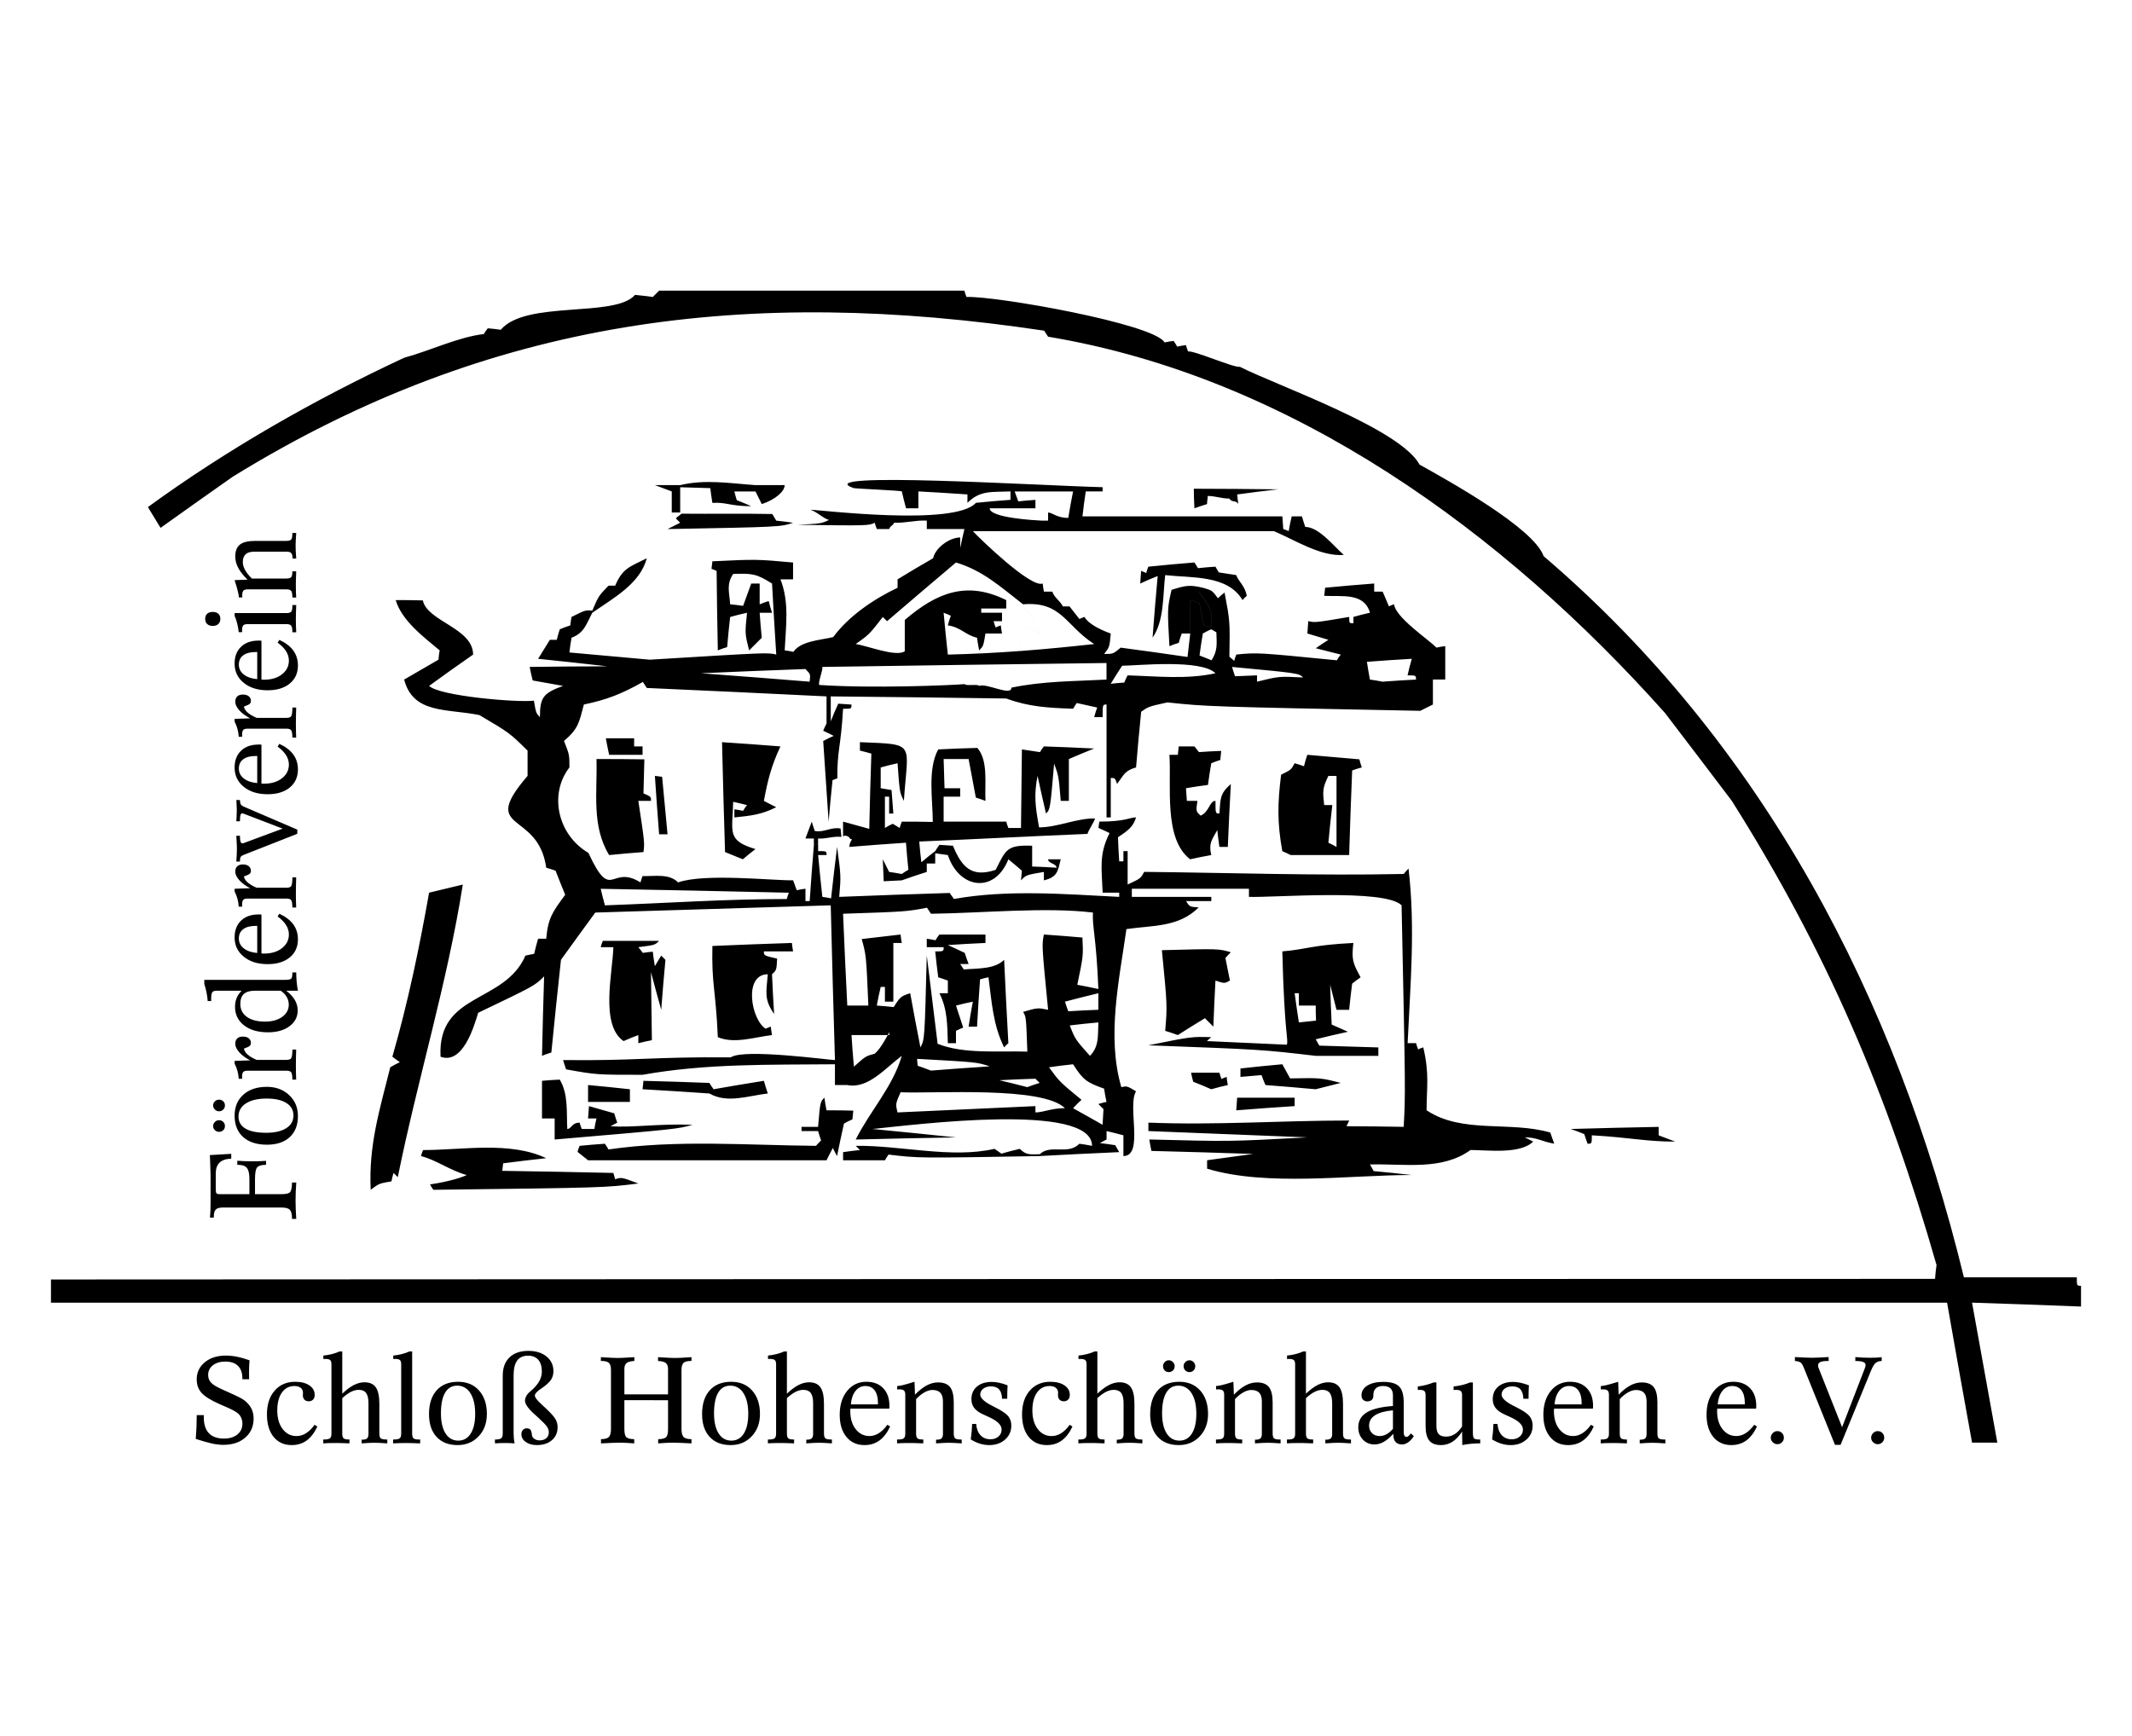 <?xml version="1.0" encoding="utf-8"?>
<svg xmlns="http://www.w3.org/2000/svg" xmlns:xlink="http://www.w3.org/1999/xlink" version="1.1" id="Ebene_1" x="0px" y="0px" viewBox="0 0 209.168 170" style="enable-background:new 0 0 209.168 170;" xml:space="preserve" width="140" height="114">
<style type="text/css">
	.st0{fill-rule:evenodd;clip-rule:evenodd;}
</style>
<g id="Ebene_x0020_1">
	<path class="st0" d="M29.063,119.446h-0.416v-0.057c0-0.408-0.071-0.687-0.21-0.836   c-0.139-0.15-0.407-0.224-0.805-0.224h-5.77c-0.338,0-0.57,0.067-0.696,0.202   c-0.128,0.134-0.191,0.376-0.191,0.726v0.063h-0.373c0.02-0.21,0.033-0.439,0.043-0.681   c0.01-0.242,0.014-0.521,0.014-0.842v-2.656c0-0.23-0.016-0.687-0.045-1.367   c-0.012-0.255-0.02-0.454-0.024-0.592l2.097-0.122v0.472c-0.519,0.02-0.901,0.15-1.149,0.39   c-0.247,0.24-0.371,0.602-0.371,1.086v1.431c0,0.269,0.021,0.433,0.067,0.489   c0.044,0.057,0.146,0.087,0.307,0.087h2.929v-1.475c0-0.524-0.081-0.888-0.243-1.092   c-0.164-0.206-0.45-0.309-0.862-0.309h-0.086l0.006-0.403c0.206,0.019,0.431,0.033,0.669,0.043   c0.238,0.01,0.504,0.014,0.801,0.014c0.26,0,0.501-0.004,0.722-0.01   c0.222-0.008,0.429-0.02,0.625-0.036v0.392c-0.431,0-0.718,0.08-0.865,0.242   c-0.146,0.161-0.218,0.543-0.218,1.147v1.487h2.639c0.419,0,0.687-0.067,0.805-0.203   c0.116-0.133,0.179-0.447,0.187-0.938h0.416c-0.024,0.291-0.04,0.59-0.051,0.897   c-0.012,0.305-0.018,0.611-0.018,0.919c0,0.233,0.006,0.495,0.018,0.787   C29.024,118.765,29.039,119.089,29.063,119.446z M23.398,109.402c0,0.519,0.23,0.915,0.692,1.185   c0.46,0.271,1.135,0.407,2.022,0.407c0.84,0,1.497-0.15,1.971-0.45   c0.472-0.299,0.708-0.716,0.708-1.249c0-0.523-0.23-0.931-0.692-1.221   c-0.46-0.293-1.107-0.439-1.942-0.439c-0.859,0-1.534,0.157-2.024,0.472   C23.644,108.42,23.398,108.853,23.398,109.402z M23.018,109.311c0-0.862,0.286-1.548,0.858-2.058   c0.573-0.512,1.341-0.767,2.305-0.767c0.887,0,1.619,0.271,2.192,0.813   c0.573,0.543,0.857,1.227,0.857,2.057c0,0.88-0.267,1.568-0.805,2.064   c-0.535,0.496-1.28,0.743-2.232,0.743c-0.999,0-1.778-0.249-2.337-0.751   c-0.559-0.501-0.838-1.202-0.838-2.101L23.018,109.311z M20.908,108.308   c0-0.154,0.057-0.286,0.173-0.398c0.116-0.112,0.25-0.167,0.404-0.167   c0.169,0,0.309,0.053,0.417,0.159c0.11,0.104,0.166,0.24,0.166,0.406   c0,0.165-0.055,0.303-0.168,0.413c-0.112,0.108-0.25,0.164-0.415,0.164   c-0.154,0-0.288-0.057-0.404-0.173C20.965,108.597,20.908,108.461,20.908,108.308z M20.908,110.336   c0-0.154,0.057-0.29,0.173-0.404c0.116-0.116,0.25-0.173,0.404-0.173   c0.165,0,0.303,0.055,0.415,0.163c0.112,0.11,0.168,0.248,0.168,0.414   c0,0.165-0.055,0.301-0.166,0.405c-0.108,0.106-0.248,0.16-0.417,0.16   c-0.154,0-0.288-0.055-0.404-0.168C20.965,110.621,20.908,110.489,20.908,110.336z M29.057,105.778   h-0.374c0-0.368-0.038-0.605-0.112-0.714c-0.075-0.108-0.226-0.161-0.452-0.161H24.275   c-0.2,0-0.338,0.043-0.413,0.13c-0.075,0.086-0.112,0.24-0.112,0.464   c0,0.017,0.002,0.049,0.006,0.094c0.004,0.043,0.006,0.078,0.006,0.106h-0.34   c-0.016-0.266-0.057-0.522-0.124-0.769c-0.067-0.248-0.162-0.486-0.28-0.718v-0.27l1.527-0.053   c-0.448-0.23-0.805-0.494-1.068-0.789c-0.263-0.295-0.395-0.574-0.395-0.836   c0-0.23,0.065-0.405,0.193-0.527c0.13-0.12,0.317-0.181,0.563-0.181   c0.238,0,0.427,0.057,0.568,0.169c0.14,0.114,0.21,0.266,0.21,0.452   c0,0.12-0.038,0.214-0.11,0.286c-0.073,0.071-0.266,0.163-0.576,0.273   c0.032,0.2,0.152,0.394,0.36,0.58c0.21,0.187,0.506,0.362,0.891,0.527h2.903   c0.25,0,0.411-0.053,0.484-0.159c0.075-0.104,0.114-0.392,0.122-0.856h0.368   c-0.01,0.307-0.018,0.592-0.022,0.854c-0.006,0.261-0.008,0.503-0.008,0.725   c0,0.258,0.002,0.5,0.008,0.73c0.006,0.228,0.014,0.443,0.022,0.641L29.057,105.778z    M25.001,97.054c-0.484,0-0.844,0.107-1.076,0.317c-0.232,0.212-0.348,0.539-0.348,0.979   c0,0.539,0.214,0.962,0.644,1.271c0.427,0.309,1.021,0.464,1.776,0.464   c0.697,0,1.259-0.156,1.69-0.466c0.431-0.313,0.645-0.712,0.645-1.2   c0-0.271-0.071-0.527-0.21-0.765c-0.14-0.238-0.336-0.439-0.59-0.6   C27.53,97.054,25.001,97.054,25.001,97.054z M27.991,95.988c0.311,0,0.506-0.042,0.58-0.122   c0.075-0.08,0.112-0.254,0.112-0.523v-0.087h0.38c0,0.311,0.014,0.616,0.041,0.917   c0.026,0.299,0.069,0.594,0.126,0.881h-1.147c0.38,0.292,0.663,0.598,0.846,0.917   c0.185,0.319,0.277,0.657,0.277,1.013c0,0.64-0.267,1.157-0.804,1.554   c-0.536,0.397-1.239,0.596-2.111,0.596c-0.983,0-1.768-0.228-2.354-0.687   c-0.586-0.456-0.879-1.062-0.879-1.814c0-0.315,0.053-0.601,0.16-0.861   c0.104-0.26,0.267-0.5,0.485-0.718h-2.455c-0.206,0-0.346,0.049-0.419,0.15   c-0.073,0.1-0.11,0.307-0.11,0.618v0.247H20.378c-0.02-0.273-0.057-0.549-0.112-0.828   c-0.055-0.278-0.13-0.561-0.222-0.85v-0.403h7.947L27.991,95.988z M27.408,89.499   c0.616,0.288,1.072,0.64,1.373,1.053c0.299,0.413,0.448,0.899,0.448,1.46   c0,0.746-0.267,1.338-0.805,1.776c-0.535,0.439-1.258,0.658-2.169,0.658   c-0.964,0-1.745-0.244-2.341-0.73c-0.598-0.486-0.897-1.117-0.897-1.892   c0-0.693,0.21-1.241,0.632-1.647c0.421-0.405,0.993-0.607,1.719-0.607c0.077,0,0.136,0,0.173,0.002   c0.04,0.002,0.075,0.008,0.11,0.016v3.81c0.028,0,0.069,0.002,0.124,0.006   c0.055,0.004,0.096,0.006,0.124,0.006c0.722,0,1.31-0.175,1.762-0.528   c0.454-0.352,0.681-0.802,0.681-1.353c0-0.319-0.092-0.625-0.279-0.922   c-0.187-0.295-0.462-0.574-0.826-0.836l0.171-0.27L27.408,89.499z M25.237,90.691h-0.126   c-0.543,0-0.958,0.106-1.245,0.321c-0.29,0.212-0.433,0.519-0.433,0.919   c0,0.389,0.163,0.712,0.487,0.968c0.324,0.254,0.763,0.406,1.316,0.452V90.691z M29.057,88.887   h-0.374c0-0.368-0.038-0.606-0.112-0.714c-0.075-0.108-0.226-0.161-0.452-0.161H24.275   c-0.2,0-0.338,0.043-0.413,0.129c-0.075,0.087-0.112,0.24-0.112,0.464   c0,0.018,0.002,0.049,0.006,0.094c0.004,0.044,0.006,0.079,0.006,0.106h-0.34   c-0.016-0.265-0.057-0.521-0.124-0.769c-0.067-0.247-0.162-0.485-0.28-0.718v-0.27l1.527-0.053   c-0.448-0.23-0.805-0.494-1.068-0.789c-0.263-0.295-0.395-0.574-0.395-0.836   c0-0.23,0.065-0.405,0.193-0.527c0.13-0.12,0.317-0.181,0.563-0.181   c0.238,0,0.427,0.057,0.568,0.17c0.14,0.114,0.21,0.265,0.21,0.452   c0,0.12-0.038,0.214-0.11,0.285c-0.073,0.071-0.266,0.164-0.576,0.274   c0.032,0.201,0.152,0.393,0.36,0.58c0.21,0.187,0.506,0.361,0.891,0.527h2.903   c0.25,0,0.411-0.053,0.484-0.16c0.075-0.104,0.114-0.391,0.122-0.855h0.368   c-0.01,0.307-0.018,0.592-0.022,0.853c-0.006,0.262-0.008,0.504-0.008,0.726   c0,0.258,0.002,0.5,0.008,0.729c0.006,0.228,0.014,0.443,0.022,0.642L29.057,88.887z M29.167,81.656   l-5.26,2.07c-0.143,0.053-0.24,0.117-0.289,0.195c-0.05,0.077-0.075,0.193-0.075,0.346v0.116   h-0.358c0.02-0.27,0.033-0.506,0.043-0.712c0.01-0.204,0.014-0.391,0.014-0.561   c0-0.092-0.004-0.226-0.012-0.401c-0.008-0.175-0.021-0.462-0.045-0.862h0.358v0.092   c0,0.226,0.019,0.392,0.057,0.496c0.04,0.102,0.102,0.156,0.191,0.156   c0.02,0,0.05-0.006,0.093-0.018c0.011-0.004,0.019-0.006,0.023-0.006l3.825-1.419l-3.791-1.452   c-0.038-0.014-0.073-0.025-0.104-0.033c-0.03-0.008-0.059-0.012-0.086-0.012   c-0.069,0-0.12,0.051-0.156,0.153c-0.034,0.1-0.051,0.256-0.051,0.462v0.162h-0.358   c0.004-0.11,0.012-0.264,0.024-0.46c0.013-0.326,0.021-0.537,0.021-0.634   c0-0.165-0.012-0.448-0.033-0.847c-0.004-0.061-0.008-0.108-0.012-0.144h0.352   c0.008,0.197,0.037,0.336,0.086,0.423c0.05,0.086,0.16,0.167,0.328,0.239l5.215,2.241v0.409   L29.167,81.656z M27.408,72.828c0.616,0.288,1.072,0.639,1.373,1.053   c0.299,0.413,0.448,0.899,0.448,1.46c0,0.745-0.267,1.338-0.805,1.776   c-0.535,0.439-1.258,0.657-2.169,0.657c-0.964,0-1.745-0.243-2.341-0.729   c-0.598-0.486-0.897-1.117-0.897-1.892c0-0.693,0.21-1.241,0.632-1.647   c0.421-0.405,0.993-0.607,1.719-0.607c0.077,0,0.136,0,0.173,0.001   c0.04,0.002,0.075,0.008,0.11,0.016v3.811c0.028,0,0.069,0.002,0.124,0.006   c0.055,0.004,0.096,0.005,0.124,0.005c0.722,0,1.31-0.175,1.762-0.527   c0.454-0.352,0.681-0.803,0.681-1.353c0-0.319-0.092-0.625-0.279-0.923   c-0.187-0.295-0.462-0.574-0.826-0.836l0.171-0.27H27.408z M25.237,74.02h-0.126   c-0.543,0-0.958,0.106-1.245,0.321c-0.29,0.212-0.433,0.519-0.433,0.919   c0,0.389,0.163,0.712,0.487,0.968c0.324,0.254,0.763,0.405,1.316,0.452V74.02z M29.057,72.216   h-0.374c0-0.368-0.038-0.606-0.112-0.714c-0.075-0.108-0.226-0.162-0.452-0.162H24.275   c-0.2,0-0.338,0.044-0.413,0.13c-0.075,0.086-0.112,0.24-0.112,0.464   c0,0.018,0.002,0.049,0.006,0.094c0.004,0.044,0.006,0.079,0.006,0.106h-0.34   c-0.016-0.265-0.057-0.521-0.124-0.769c-0.067-0.248-0.162-0.486-0.28-0.718V70.379l1.527-0.053   c-0.448-0.23-0.805-0.493-1.068-0.789c-0.263-0.295-0.395-0.574-0.395-0.836   c0-0.23,0.065-0.406,0.193-0.528c0.13-0.12,0.317-0.181,0.563-0.181   c0.238,0,0.427,0.057,0.568,0.169c0.14,0.113,0.21,0.265,0.21,0.452   c0,0.12-0.038,0.215-0.11,0.286c-0.073,0.071-0.266,0.163-0.576,0.274   c0.032,0.201,0.152,0.393,0.36,0.58c0.21,0.187,0.506,0.362,0.891,0.528h2.903   c0.25,0,0.411-0.053,0.484-0.16c0.075-0.104,0.114-0.391,0.122-0.855h0.368   c-0.01,0.307-0.018,0.592-0.022,0.853c-0.006,0.262-0.008,0.504-0.008,0.726   c0,0.257,0.002,0.499,0.008,0.729c0.006,0.228,0.014,0.443,0.022,0.642L29.057,72.216z    M27.408,62.627c0.616,0.287,1.072,0.639,1.373,1.052c0.299,0.414,0.448,0.899,0.448,1.46   c0,0.746-0.267,1.338-0.805,1.777c-0.535,0.439-1.258,0.657-2.169,0.657   c-0.964,0-1.745-0.244-2.341-0.73c-0.598-0.485-0.897-1.117-0.897-1.892   c0-0.693,0.21-1.241,0.632-1.646c0.421-0.406,0.993-0.608,1.719-0.608c0.077,0,0.136,0,0.173,0.002   c0.04,0.002,0.075,0.008,0.11,0.016v3.81c0.028,0,0.069,0.002,0.124,0.006   c0.055,0.004,0.096,0.006,0.124,0.006c0.722,0,1.31-0.175,1.762-0.527   c0.454-0.352,0.681-0.803,0.681-1.353c0-0.319-0.092-0.626-0.279-0.923   c-0.187-0.295-0.462-0.574-0.826-0.836l0.171-0.269L27.408,62.627z M25.237,63.819h-0.126   c-0.543,0-0.958,0.106-1.245,0.321c-0.29,0.212-0.433,0.52-0.433,0.919   c0,0.39,0.163,0.712,0.487,0.968c0.324,0.254,0.763,0.406,1.316,0.452V63.819z M21.618,60.561   c0,0.218-0.067,0.389-0.199,0.511c-0.131,0.124-0.315,0.185-0.545,0.185   c-0.234,0-0.417-0.061-0.547-0.185c-0.132-0.122-0.197-0.293-0.197-0.511   c0-0.212,0.065-0.378,0.193-0.496c0.13-0.12,0.313-0.179,0.551-0.179   c0.234,0,0.417,0.059,0.547,0.179c0.132,0.118,0.197,0.284,0.197,0.496H21.618z M29.063,61.881h-0.38   v-0.08c0-0.282-0.04-0.47-0.118-0.57c-0.079-0.1-0.228-0.15-0.447-0.15H24.275   c-0.2,0-0.338,0.044-0.413,0.13c-0.075,0.086-0.112,0.24-0.112,0.462   c0,0.016,0.002,0.047,0.006,0.092c0.004,0.047,0.006,0.081,0.006,0.104h-0.34   c-0.036-0.311-0.085-0.6-0.154-0.863c-0.067-0.266-0.15-0.511-0.25-0.737v-0.272h5.077   c0.238,0,0.396-0.044,0.472-0.13s0.116-0.256,0.116-0.509v-0.15h0.38   c-0.012,0.299-0.022,0.563-0.028,0.787c-0.006,0.224-0.008,0.413-0.008,0.567   c0,0.238,0.002,0.466,0.008,0.687c0.006,0.218,0.016,0.429,0.028,0.633L29.063,61.881z M29.063,58.47   l-0.38,0.006v-0.086c0-0.281-0.04-0.47-0.118-0.57c-0.079-0.1-0.228-0.149-0.447-0.149h-3.834   c-0.195,0-0.33,0.043-0.407,0.129c-0.077,0.087-0.116,0.24-0.116,0.464   c0,0.018,0.002,0.049,0.006,0.094c0.004,0.044,0.006,0.079,0.006,0.106h-0.34   c0-0.129-0.028-0.313-0.085-0.547c-0.055-0.234-0.165-0.619-0.33-1.153l1.267-0.045   c-0.415-0.404-0.718-0.789-0.913-1.157c-0.195-0.366-0.291-0.737-0.291-1.115   c0-0.537,0.153-0.927,0.458-1.169c0.305-0.241,0.806-0.363,1.5-0.363h3.043   c0.242,0,0.404-0.044,0.482-0.13s0.118-0.268,0.118-0.545v-0.104h0.38   c-0.024,0.33-0.04,0.59-0.048,0.779c-0.008,0.187-0.012,0.35-0.012,0.483   c0,0.138,0.004,0.301,0.012,0.49s0.024,0.443,0.048,0.761h-0.362v-0.057   c0-0.228-0.044-0.388-0.128-0.48c-0.084-0.092-0.228-0.138-0.431-0.138h-3.201   c-0.379,0-0.661,0.085-0.844,0.254c-0.183,0.17-0.274,0.429-0.274,0.777   c0,0.244,0.076,0.502,0.23,0.779c0.154,0.278,0.376,0.551,0.663,0.824h3.377   c0.238,0,0.396-0.044,0.472-0.13s0.116-0.254,0.116-0.503v-0.075l0.38,0.006   c-0.012,0.323-0.022,0.59-0.028,0.801c-0.006,0.21-0.008,0.358-0.008,0.443   c0,0.37,0.002,0.643,0.008,0.824c0.006,0.181,0.016,0.346,0.028,0.495L29.063,58.47z    M19.205,141.035c0.031-0.377,0.053-0.733,0.069-1.07c0.016-0.336,0.024-0.659,0.024-0.972v-0.293   h0.697v0.212c0,0.693,0.167,1.214,0.499,1.562c0.332,0.35,0.826,0.526,1.483,0.526   c0.545,0,0.983-0.134,1.312-0.402c0.328-0.265,0.492-0.617,0.492-1.05   c0-0.228-0.044-0.435-0.132-0.624c-0.088-0.187-0.218-0.342-0.387-0.46   c-0.238-0.177-0.646-0.385-1.222-0.629c-0.214-0.09-0.377-0.164-0.489-0.212   c-0.875-0.388-1.469-0.76-1.782-1.112c-0.313-0.354-0.47-0.795-0.47-1.32   c0-0.685,0.265-1.245,0.795-1.68c0.531-0.437,1.221-0.655,2.075-0.655   c0.338,0,0.694,0.037,1.066,0.11c0.372,0.073,0.787,0.189,1.245,0.352   c-0.016,0.187-0.028,0.381-0.036,0.58c-0.008,0.201-0.012,0.419-0.012,0.657   c0,0.067,0.002,0.169,0.006,0.309c0.004,0.14,0.006,0.246,0.006,0.315h-0.663v-0.069   c0-0.543-0.142-0.956-0.427-1.239c-0.284-0.286-0.698-0.427-1.245-0.427   c-0.506,0-0.915,0.122-1.223,0.365c-0.309,0.244-0.464,0.561-0.464,0.948   c0,0.299,0.096,0.553,0.287,0.757c0.193,0.206,0.561,0.429,1.101,0.667   c0.146,0.065,0.35,0.158,0.612,0.276c0.838,0.37,1.349,0.629,1.538,0.779   c0.319,0.25,0.553,0.519,0.7,0.809c0.148,0.291,0.222,0.617,0.222,0.983   c0,0.775-0.271,1.401-0.816,1.875c-0.543,0.474-1.262,0.712-2.157,0.712   c-0.323,0-0.675-0.039-1.055-0.118c-0.38-0.078-0.931-0.232-1.648-0.462H19.205z M31.135,139.818   c-0.288,0.616-0.64,1.072-1.053,1.373c-0.413,0.299-0.899,0.448-1.462,0.448   c-0.751,0-1.345-0.27-1.78-0.807c-0.435-0.539-0.651-1.275-0.651-2.207   c0-0.972,0.251-1.749,0.757-2.329c0.505-0.58,1.176-0.869,2.014-0.869   c0.58,0,1.045,0.118,1.393,0.354s0.521,0.549,0.521,0.937c0,0.193-0.053,0.344-0.16,0.456   c-0.104,0.11-0.247,0.167-0.429,0.167c-0.177,0-0.315-0.053-0.417-0.159   c-0.102-0.106-0.154-0.252-0.154-0.441c0-0.015,0.002-0.049,0.006-0.1   c0.004-0.053,0.006-0.098,0.006-0.135c0-0.205-0.075-0.366-0.222-0.484   c-0.148-0.12-0.352-0.179-0.613-0.179c-0.522,0-0.934,0.214-1.235,0.644   c-0.301,0.427-0.452,1.013-0.452,1.754c0,0.753,0.175,1.359,0.525,1.82   c0.348,0.462,0.805,0.692,1.365,0.692c0.326,0,0.639-0.092,0.937-0.28   c0.297-0.187,0.574-0.462,0.832-0.826l0.272,0.171H31.135z M31.718,141.472l-0.006-0.38h0.086   c0.281,0,0.47-0.04,0.571-0.118c0.1-0.078,0.149-0.228,0.149-0.447v-6.824   c0-0.197-0.043-0.332-0.129-0.407c-0.087-0.075-0.24-0.112-0.464-0.112   c-0.018,0-0.05,0.002-0.094,0.006c-0.044,0.004-0.079,0.006-0.106,0.006v-0.34   c0.291-0.032,0.568-0.078,0.832-0.144c0.264-0.065,0.514-0.152,0.751-0.26h0.272v4.143   c0.404-0.384,0.781-0.665,1.133-0.846c0.352-0.181,0.698-0.271,1.041-0.271   c0.513,0,0.887,0.165,1.117,0.495c0.23,0.33,0.346,0.872,0.346,1.625v2.893   c0,0.242,0.044,0.404,0.132,0.482c0.088,0.078,0.271,0.118,0.549,0.118h0.098v0.38   c-0.334-0.024-0.594-0.04-0.781-0.047c-0.187-0.008-0.348-0.012-0.482-0.012   c-0.138,0-0.303,0.004-0.493,0.012c-0.189,0.008-0.443,0.024-0.758,0.047v-0.362h0.057   c0.228,0,0.385-0.044,0.476-0.128c0.09-0.084,0.135-0.228,0.135-0.431v-3.022   c0-0.456-0.076-0.789-0.228-0.997c-0.151-0.206-0.393-0.311-0.727-0.311   c-0.25,0-0.506,0.065-0.765,0.197c-0.26,0.13-0.543,0.336-0.85,0.616v3.47   c0,0.238,0.044,0.396,0.13,0.472c0.086,0.077,0.254,0.116,0.503,0.116h0.075l-0.006,0.38   c-0.323-0.012-0.59-0.022-0.801-0.028c-0.21-0.006-0.358-0.008-0.442-0.008   c-0.37,0-0.643,0.002-0.824,0.008C32.032,141.451,31.867,141.461,31.718,141.472z M40.166,132.453   h0.271v8.051c0,0.238,0.044,0.396,0.13,0.472c0.086,0.077,0.254,0.116,0.504,0.116h0.155   l-0.006,0.38c-0.307-0.012-0.573-0.022-0.799-0.028c-0.224-0.006-0.413-0.008-0.567-0.008   c-0.224,0-0.442,0.002-0.655,0.008c-0.212,0.006-0.421,0.016-0.625,0.028l-0.006-0.38h0.081   c0.278,0,0.464-0.04,0.563-0.118c0.098-0.078,0.148-0.228,0.148-0.447v-6.824   c0-0.193-0.042-0.326-0.124-0.403s-0.234-0.116-0.452-0.116c-0.02,0-0.051,0.002-0.096,0.006   c-0.044,0.004-0.079,0.006-0.106,0.006v-0.34c0.293-0.032,0.568-0.078,0.83-0.144   c0.262-0.065,0.514-0.152,0.756-0.26L40.166,132.453z M44.852,135.807   c-0.519,0-0.915,0.23-1.184,0.693c-0.272,0.46-0.408,1.135-0.408,2.022   c0,0.84,0.15,1.496,0.45,1.971c0.299,0.472,0.716,0.708,1.249,0.708   c0.524,0,0.931-0.23,1.221-0.693c0.293-0.46,0.439-1.107,0.439-1.942   c0-0.859-0.158-1.534-0.472-2.024c-0.315-0.49-0.748-0.735-1.297-0.735L44.852,135.807z    M44.942,135.427c0.862,0,1.549,0.286,2.058,0.857c0.512,0.572,0.767,1.342,0.767,2.306   c0,0.887-0.271,1.619-0.812,2.192c-0.543,0.572-1.228,0.857-2.058,0.857   c-0.879,0-1.568-0.268-2.064-0.805c-0.496-0.535-0.743-1.281-0.743-2.232   c0-0.999,0.25-1.778,0.751-2.337c0.502-0.559,1.202-0.838,2.101-0.838H44.942z M48.561,141.472   l-0.006-0.38h0.075c0.257,0,0.439-0.042,0.539-0.124c0.102-0.082,0.154-0.23,0.154-0.441v-5.701   c0-0.767,0.22-1.365,0.663-1.792c0.441-0.427,1.06-0.639,1.855-0.639   c0.734,0,1.326,0.183,1.778,0.551c0.451,0.366,0.677,0.848,0.677,1.444   c0,0.319-0.081,0.6-0.241,0.844c-0.162,0.244-0.466,0.521-0.917,0.832   c-0.02,0.012-0.044,0.03-0.075,0.051c-0.391,0.262-0.588,0.486-0.588,0.669   c0,0.177,0.236,0.48,0.708,0.905c0.209,0.189,0.37,0.338,0.484,0.45   c0.442,0.427,0.726,0.755,0.852,0.987c0.123,0.232,0.187,0.484,0.187,0.754   c0,0.525-0.185,0.95-0.557,1.272c-0.37,0.323-0.865,0.484-1.483,0.484   c-0.439,0-0.801-0.1-1.084-0.303c-0.286-0.201-0.427-0.456-0.427-0.763   c0-0.169,0.048-0.307,0.142-0.415c0.094-0.106,0.212-0.161,0.354-0.161   c0.177,0,0.303,0.041,0.38,0.123c0.079,0.083,0.131,0.272,0.163,0.569   c0.014,0.13,0.094,0.244,0.238,0.342c0.144,0.099,0.313,0.148,0.504,0.148   c0.277,0,0.497-0.073,0.663-0.216c0.165-0.144,0.247-0.334,0.247-0.572   c0-0.185-0.061-0.37-0.181-0.555c-0.122-0.183-0.407-0.48-0.855-0.887   c-0.069-0.061-0.166-0.148-0.288-0.26c-0.677-0.598-1.015-1.064-1.015-1.394   c0-0.146,0.04-0.295,0.118-0.447c0.079-0.152,0.191-0.292,0.336-0.417   c0.04-0.036,0.098-0.086,0.179-0.155c0.681-0.588,1.021-1.206,1.021-1.851   c0-0.5-0.118-0.883-0.352-1.153c-0.234-0.269-0.568-0.403-1.001-0.403   c-0.48,0-0.838,0.159-1.07,0.476c-0.232,0.317-0.348,0.803-0.348,1.46v5.688   c0,0.169,0.008,0.332,0.024,0.49c0.016,0.157,0.038,0.321,0.069,0.49   c-0.157-0.012-0.317-0.022-0.475-0.028c-0.16-0.006-0.321-0.008-0.482-0.008   c-0.158,0-0.317,0.002-0.478,0.008c-0.162,0.006-0.323,0.016-0.484,0.028L48.561,141.472z    M58.963,141.472v-0.415c0.376,0,0.634-0.071,0.773-0.21c0.138-0.14,0.206-0.409,0.206-0.805v-5.77   c0-0.338-0.067-0.57-0.202-0.696c-0.133-0.127-0.375-0.191-0.725-0.191h-0.063v-0.374   c0.496,0.032,0.856,0.051,1.078,0.063c0.222,0.012,0.407,0.018,0.553,0.018   c0.154,0,0.342-0.006,0.568-0.018c0.224-0.012,0.586-0.032,1.086-0.063l-0.006,0.374   c-0.362,0.02-0.613,0.086-0.757,0.204c-0.144,0.118-0.216,0.313-0.216,0.584v2.49h4.282v-2.49   c0-0.271-0.073-0.466-0.216-0.584s-0.398-0.185-0.763-0.204v-0.374   c0.483,0.032,0.842,0.051,1.072,0.063c0.23,0.012,0.425,0.018,0.582,0.018   c0.146,0,0.324-0.004,0.535-0.014c0.212-0.01,0.574-0.032,1.09-0.067v0.374h-0.057   c-0.35,0-0.592,0.063-0.724,0.187c-0.131,0.126-0.199,0.358-0.199,0.7v5.77   c0,0.396,0.071,0.665,0.21,0.805c0.14,0.14,0.398,0.21,0.77,0.21v0.415   c-0.416-0.024-0.776-0.04-1.084-0.051c-0.307-0.012-0.555-0.018-0.743-0.018   c-0.214,0-0.442,0.006-0.683,0.018c-0.24,0.012-0.492,0.028-0.757,0.051v-0.41   c0.395-0.012,0.655-0.078,0.781-0.202c0.124-0.122,0.187-0.388,0.187-0.795v-2.831H61.257v2.831   c0,0.407,0.063,0.673,0.191,0.799c0.126,0.124,0.384,0.189,0.771,0.193l0.006,0.415   c-0.269-0.024-0.521-0.04-0.757-0.051c-0.236-0.012-0.46-0.018-0.673-0.018   c-0.191,0-0.441,0.006-0.745,0.018c-0.305,0.012-0.667,0.028-1.086,0.051L58.963,141.472z    M71.643,135.807c-0.519,0-0.915,0.23-1.184,0.693c-0.271,0.46-0.407,1.135-0.407,2.022   c0,0.84,0.15,1.496,0.45,1.971c0.299,0.472,0.716,0.708,1.249,0.708   c0.523,0,0.931-0.23,1.221-0.693c0.293-0.46,0.439-1.107,0.439-1.942   c0-0.859-0.157-1.534-0.472-2.024C72.625,136.052,72.192,135.807,71.643,135.807z M71.734,135.427   c0.861,0,1.548,0.286,2.058,0.857c0.511,0.572,0.767,1.342,0.767,2.306   c0,0.887-0.272,1.619-0.813,2.192c-0.543,0.572-1.227,0.857-2.058,0.857   c-0.879,0-1.568-0.268-2.063-0.805c-0.496-0.535-0.744-1.281-0.744-2.232   c0-0.999,0.25-1.778,0.752-2.337C70.135,135.707,70.835,135.427,71.734,135.427z M75.341,141.472   l-0.006-0.38h0.086c0.282,0,0.47-0.04,0.571-0.118c0.1-0.078,0.15-0.228,0.15-0.447v-6.824   c0-0.197-0.044-0.332-0.13-0.407c-0.086-0.075-0.24-0.112-0.464-0.112   c-0.018,0-0.049,0.002-0.094,0.006c-0.044,0.004-0.078,0.006-0.106,0.006v-0.34   c0.291-0.032,0.568-0.078,0.832-0.144c0.263-0.065,0.513-0.152,0.751-0.26h0.272v4.143   c0.403-0.384,0.781-0.665,1.133-0.846c0.352-0.181,0.698-0.271,1.04-0.271   c0.514,0,0.887,0.165,1.117,0.495c0.23,0.33,0.346,0.872,0.346,1.625v2.893   c0,0.242,0.044,0.404,0.132,0.482c0.088,0.078,0.272,0.118,0.549,0.118h0.098v0.38   c-0.334-0.024-0.594-0.04-0.781-0.047c-0.187-0.008-0.348-0.012-0.481-0.012   c-0.138,0-0.303,0.004-0.494,0.012c-0.189,0.008-0.442,0.024-0.757,0.047v-0.362h0.057   c0.228,0,0.386-0.044,0.476-0.128s0.136-0.228,0.136-0.431v-3.022c0-0.456-0.076-0.789-0.228-0.997   c-0.152-0.206-0.394-0.311-0.728-0.311c-0.25,0-0.505,0.065-0.765,0.197   c-0.26,0.13-0.543,0.336-0.849,0.616v3.47c0,0.238,0.043,0.396,0.129,0.472   c0.087,0.077,0.254,0.116,0.504,0.116h0.075l-0.006,0.38c-0.323-0.012-0.59-0.022-0.801-0.028   c-0.21-0.006-0.357-0.008-0.443-0.008c-0.369,0-0.643,0.002-0.824,0.008   c-0.181,0.006-0.346,0.016-0.496,0.028L75.341,141.472z M87.329,139.818   c-0.288,0.616-0.639,1.072-1.053,1.373c-0.413,0.299-0.899,0.448-1.46,0.448   c-0.745,0-1.338-0.268-1.776-0.805c-0.439-0.535-0.657-1.259-0.657-2.17   c0-0.964,0.244-1.744,0.729-2.341c0.486-0.598,1.117-0.897,1.892-0.897   c0.692,0,1.241,0.21,1.647,0.632c0.405,0.421,0.608,0.993,0.608,1.719c0,0.077,0,0.136-0.002,0.173   c-0.002,0.039-0.008,0.075-0.016,0.11H83.432c0,0.027-0.002,0.069-0.006,0.124   c-0.003,0.055-0.005,0.096-0.005,0.124c0,0.722,0.175,1.31,0.527,1.762   c0.352,0.454,0.803,0.681,1.353,0.681c0.319,0,0.625-0.092,0.923-0.28   c0.295-0.187,0.574-0.462,0.836-0.826l0.27,0.171L87.329,139.818z M86.136,137.646v-0.126   c0-0.543-0.106-0.958-0.321-1.245c-0.212-0.29-0.519-0.433-0.919-0.433   c-0.389,0-0.712,0.164-0.968,0.488c-0.254,0.324-0.405,0.763-0.452,1.316   C83.477,137.646,86.136,137.646,86.136,137.646z M88.015,141.472l-0.006-0.38h0.086   c0.282,0,0.47-0.04,0.571-0.118c0.1-0.078,0.15-0.228,0.15-0.447v-3.834   c0-0.195-0.044-0.33-0.13-0.408c-0.086-0.077-0.24-0.116-0.464-0.116   c-0.018,0-0.05,0.002-0.094,0.006c-0.044,0.004-0.078,0.006-0.106,0.006v-0.34   c0.13,0,0.313-0.027,0.547-0.084c0.234-0.055,0.619-0.165,1.153-0.33l0.045,1.267   c0.404-0.415,0.789-0.718,1.157-0.913c0.366-0.195,0.737-0.291,1.115-0.291   c0.537,0,0.927,0.153,1.169,0.458c0.242,0.305,0.364,0.807,0.364,1.501v3.043   c0,0.242,0.043,0.404,0.129,0.482c0.087,0.078,0.268,0.118,0.545,0.118h0.104v0.38   c-0.33-0.024-0.59-0.04-0.779-0.047c-0.187-0.008-0.35-0.012-0.484-0.012   c-0.138,0-0.301,0.004-0.49,0.012c-0.189,0.008-0.442,0.024-0.761,0.047v-0.362h0.057   c0.228,0,0.388-0.044,0.48-0.128c0.092-0.084,0.138-0.228,0.138-0.431v-3.201   c0-0.38-0.084-0.661-0.254-0.844c-0.169-0.183-0.429-0.274-0.777-0.274   c-0.244,0-0.501,0.077-0.779,0.23c-0.278,0.154-0.551,0.376-0.824,0.663v3.377   c0,0.238,0.044,0.396,0.13,0.472c0.086,0.077,0.254,0.116,0.504,0.116h0.075l-0.006,0.38   c-0.323-0.012-0.59-0.022-0.801-0.028c-0.21-0.006-0.358-0.008-0.442-0.008   c-0.37,0-0.643,0.002-0.824,0.008c-0.181,0.006-0.346,0.016-0.495,0.028L88.015,141.472z    M95.242,141.081c0.038-0.27,0.067-0.529,0.088-0.781c0.022-0.252,0.036-0.496,0.044-0.734   l0.397-0.006c0.032,0.468,0.171,0.836,0.419,1.106c0.248,0.269,0.573,0.403,0.976,0.403   c0.323,0,0.588-0.09,0.793-0.272c0.206-0.179,0.309-0.409,0.309-0.684   c0-0.45-0.433-0.868-1.299-1.251c-0.233-0.104-0.417-0.185-0.547-0.248   c-0.383-0.177-0.667-0.386-0.846-0.626c-0.181-0.24-0.272-0.523-0.272-0.849   c0-0.518,0.179-0.931,0.539-1.239c0.36-0.307,0.848-0.46,1.467-0.46   c0.226,0,0.466,0.028,0.722,0.084c0.256,0.055,0.529,0.138,0.822,0.25   c-0.012,0.189-0.022,0.392-0.028,0.612c-0.004,0.218-0.008,0.454-0.008,0.708h-0.507   c-0.014-0.415-0.11-0.722-0.288-0.919c-0.177-0.199-0.445-0.297-0.803-0.297   c-0.307,0-0.559,0.077-0.755,0.228c-0.195,0.152-0.293,0.344-0.293,0.578   c0,0.354,0.429,0.739,1.286,1.159l0.102,0.051c0.685,0.342,1.131,0.64,1.343,0.893   c0.21,0.254,0.317,0.567,0.317,0.94c0,0.553-0.205,1.009-0.612,1.371   c-0.407,0.36-0.923,0.541-1.55,0.541c-0.307,0-0.612-0.046-0.913-0.138   c-0.301-0.092-0.604-0.232-0.907-0.421L95.242,141.081z M105.217,139.818   c-0.287,0.616-0.639,1.072-1.052,1.373c-0.414,0.299-0.899,0.448-1.462,0.448   c-0.752,0-1.345-0.27-1.781-0.807c-0.435-0.539-0.651-1.275-0.651-2.207   c0-0.972,0.252-1.749,0.757-2.329c0.506-0.58,1.177-0.869,2.015-0.869   c0.58,0,1.044,0.118,1.392,0.354c0.348,0.236,0.522,0.549,0.522,0.937   c0,0.193-0.053,0.344-0.16,0.456c-0.104,0.11-0.248,0.167-0.429,0.167   c-0.177,0-0.315-0.053-0.417-0.159c-0.102-0.106-0.154-0.252-0.154-0.441   c0-0.015,0.002-0.049,0.006-0.1c0.004-0.053,0.006-0.098,0.006-0.135   c0-0.205-0.075-0.366-0.222-0.484c-0.148-0.12-0.352-0.179-0.614-0.179   c-0.521,0-0.934,0.214-1.235,0.644c-0.301,0.427-0.452,1.013-0.452,1.754   c0,0.753,0.175,1.359,0.525,1.82c0.348,0.462,0.805,0.692,1.365,0.692   c0.327,0,0.64-0.092,0.937-0.28c0.297-0.187,0.574-0.462,0.832-0.826l0.271,0.171H105.217z    M105.8,141.472l-0.006-0.38h0.086c0.282,0,0.47-0.04,0.571-0.118   c0.101-0.078,0.15-0.228,0.15-0.447v-6.824c0-0.197-0.044-0.332-0.13-0.407   c-0.086-0.075-0.24-0.112-0.464-0.112c-0.018,0-0.049,0.002-0.094,0.006   c-0.044,0.004-0.079,0.006-0.106,0.006v-0.34c0.292-0.032,0.568-0.078,0.832-0.144   c0.263-0.065,0.513-0.152,0.751-0.26h0.272v4.143c0.403-0.384,0.781-0.665,1.133-0.846   c0.352-0.181,0.698-0.271,1.04-0.271c0.514,0,0.887,0.165,1.117,0.495   c0.23,0.33,0.346,0.872,0.346,1.625v2.893c0,0.242,0.044,0.404,0.132,0.482   c0.088,0.078,0.272,0.118,0.549,0.118h0.098v0.38c-0.334-0.024-0.594-0.04-0.78-0.047   c-0.187-0.008-0.348-0.012-0.482-0.012c-0.138,0-0.303,0.004-0.494,0.012   c-0.189,0.008-0.443,0.024-0.757,0.047v-0.362h0.057c0.228,0,0.386-0.044,0.476-0.128   c0.09-0.084,0.136-0.228,0.136-0.431v-3.022c0-0.456-0.076-0.789-0.228-0.997   c-0.152-0.206-0.394-0.311-0.728-0.311c-0.249,0-0.505,0.065-0.765,0.197   c-0.26,0.13-0.543,0.336-0.849,0.616v3.47c0,0.238,0.043,0.396,0.13,0.472   c0.086,0.077,0.253,0.116,0.503,0.116h0.075l-0.006,0.38c-0.323-0.012-0.59-0.022-0.8-0.028   c-0.211-0.006-0.358-0.008-0.442-0.008c-0.37,0-0.644,0.002-0.824,0.008   c-0.181,0.006-0.346,0.016-0.496,0.028L105.8,141.472z M115.603,135.807   c-0.519,0-0.915,0.23-1.184,0.693c-0.272,0.46-0.408,1.135-0.408,2.022   c0,0.84,0.15,1.496,0.45,1.971c0.299,0.472,0.716,0.708,1.249,0.708   c0.524,0,0.931-0.23,1.222-0.693c0.293-0.46,0.439-1.107,0.439-1.942   c0-0.859-0.158-1.534-0.472-2.024c-0.315-0.49-0.748-0.735-1.297-0.735L115.603,135.807z    M115.694,135.427c0.862,0,1.549,0.286,2.058,0.857c0.512,0.572,0.768,1.342,0.768,2.306   c0,0.887-0.272,1.619-0.813,2.192c-0.543,0.572-1.227,0.857-2.058,0.857   c-0.879,0-1.568-0.268-2.064-0.805c-0.495-0.535-0.743-1.281-0.743-2.232   c0-0.999,0.25-1.778,0.751-2.337C114.095,135.707,114.795,135.427,115.694,135.427z M116.698,133.317   c0.153,0,0.285,0.057,0.397,0.173c0.112,0.116,0.168,0.25,0.168,0.404   c0,0.169-0.053,0.309-0.16,0.417c-0.104,0.11-0.24,0.166-0.405,0.166   c-0.166,0-0.303-0.055-0.414-0.168c-0.108-0.112-0.163-0.25-0.163-0.415   c0-0.154,0.057-0.288,0.173-0.404C116.408,133.373,116.544,133.317,116.698,133.317z M114.67,133.317   c0.153,0,0.289,0.057,0.403,0.173c0.116,0.116,0.173,0.25,0.173,0.404   c0,0.165-0.055,0.303-0.163,0.415c-0.11,0.112-0.248,0.168-0.413,0.168   c-0.166,0-0.301-0.055-0.406-0.166c-0.106-0.108-0.159-0.248-0.159-0.417   c0-0.154,0.055-0.288,0.167-0.404C114.384,133.373,114.516,133.317,114.67,133.317z M119.301,141.472   l-0.005-0.38h0.086c0.281,0,0.47-0.04,0.571-0.118c0.1-0.078,0.149-0.228,0.149-0.447v-3.834   c0-0.195-0.043-0.33-0.129-0.408c-0.087-0.077-0.24-0.116-0.464-0.116   c-0.018,0-0.05,0.002-0.094,0.006c-0.044,0.004-0.079,0.006-0.106,0.006v-0.34   c0.129,0,0.313-0.027,0.547-0.084c0.233-0.055,0.619-0.165,1.152-0.33l0.045,1.267   c0.403-0.415,0.789-0.718,1.157-0.913c0.366-0.195,0.737-0.291,1.115-0.291   c0.537,0,0.927,0.153,1.168,0.458c0.242,0.305,0.364,0.807,0.364,1.501v3.043   c0,0.242,0.044,0.404,0.13,0.482c0.086,0.078,0.268,0.118,0.545,0.118h0.104v0.38   c-0.33-0.024-0.59-0.04-0.779-0.047c-0.187-0.008-0.35-0.012-0.483-0.012   c-0.138,0-0.301,0.004-0.49,0.012c-0.189,0.008-0.443,0.024-0.761,0.047v-0.362h0.057   c0.228,0,0.388-0.044,0.48-0.128c0.092-0.084,0.138-0.228,0.138-0.431v-3.201   c0-0.38-0.085-0.661-0.254-0.844c-0.169-0.183-0.429-0.274-0.777-0.274   c-0.244,0-0.502,0.077-0.779,0.23c-0.278,0.154-0.551,0.376-0.824,0.663v3.377   c0,0.238,0.044,0.396,0.13,0.472c0.086,0.077,0.254,0.116,0.503,0.116h0.075l-0.006,0.38   c-0.323-0.012-0.59-0.022-0.801-0.028c-0.21-0.006-0.358-0.008-0.442-0.008   c-0.37,0-0.644,0.002-0.824,0.008s-0.346,0.016-0.496,0.028V141.472z M126.263,141.472l-0.006-0.38   h0.086c0.282,0,0.47-0.04,0.571-0.118c0.1-0.078,0.15-0.228,0.15-0.447v-6.824   c0-0.197-0.044-0.332-0.13-0.407c-0.086-0.075-0.24-0.112-0.464-0.112   c-0.018,0-0.049,0.002-0.094,0.006c-0.044,0.004-0.078,0.006-0.106,0.006v-0.34   c0.291-0.032,0.569-0.078,0.832-0.144c0.264-0.065,0.514-0.152,0.752-0.26h0.271v4.143   c0.404-0.384,0.781-0.665,1.133-0.846c0.352-0.181,0.698-0.271,1.041-0.271   c0.514,0,0.887,0.165,1.117,0.495s0.346,0.872,0.346,1.625v2.893c0,0.242,0.044,0.404,0.132,0.482   c0.088,0.078,0.272,0.118,0.549,0.118h0.098v0.38c-0.334-0.024-0.594-0.04-0.781-0.047   c-0.187-0.008-0.348-0.012-0.482-0.012c-0.137,0-0.303,0.004-0.493,0.012   c-0.189,0.008-0.442,0.024-0.757,0.047v-0.362h0.057c0.228,0,0.386-0.044,0.476-0.128   c0.09-0.084,0.136-0.228,0.136-0.431v-3.022c0-0.456-0.077-0.789-0.228-0.997   c-0.152-0.206-0.394-0.311-0.728-0.311c-0.25,0-0.505,0.065-0.765,0.197   c-0.26,0.13-0.543,0.336-0.85,0.616v3.47c0,0.238,0.044,0.396,0.13,0.472   c0.086,0.077,0.254,0.116,0.504,0.116h0.075l-0.006,0.38c-0.323-0.012-0.59-0.022-0.801-0.028   c-0.21-0.006-0.358-0.008-0.443-0.008c-0.37,0-0.643,0.002-0.824,0.008   c-0.181,0.006-0.346,0.016-0.496,0.028L126.263,141.472z M136.661,138.228   c-0.777,0.069-1.361,0.23-1.753,0.482c-0.391,0.25-0.588,0.59-0.588,1.017   c0,0.303,0.094,0.549,0.285,0.739c0.191,0.191,0.437,0.286,0.741,0.286   c0.234,0,0.458-0.057,0.675-0.173c0.215-0.114,0.429-0.293,0.64-0.535V138.228z M137.721,137.495   v2.941c0,0.126,0.024,0.224,0.069,0.293c0.047,0.069,0.114,0.104,0.202,0.104   c0.061,0,0.124-0.026,0.189-0.078c0.067-0.051,0.146-0.138,0.238-0.262l0.293,0.272   c-0.181,0.269-0.368,0.472-0.563,0.607c-0.193,0.136-0.388,0.205-0.584,0.205   c-0.292,0-0.51-0.083-0.655-0.25c-0.144-0.168-0.215-0.419-0.215-0.753v-0.046   c-0.313,0.352-0.619,0.615-0.926,0.789c-0.305,0.173-0.612,0.26-0.919,0.26   c-0.458,0-0.838-0.16-1.139-0.476c-0.301-0.317-0.452-0.718-0.452-1.208   c0-0.633,0.276-1.119,0.824-1.458c0.549-0.338,1.408-0.549,2.577-0.633v-1.039   c0-0.311-0.081-0.541-0.242-0.693c-0.162-0.151-0.408-0.228-0.738-0.228   c-0.257,0-0.466,0.057-0.623,0.169c-0.158,0.114-0.258,0.275-0.299,0.488   c-0.012,0.053-0.018,0.141-0.018,0.267c0,0.124-0.014,0.216-0.042,0.274   c-0.049,0.104-0.12,0.181-0.212,0.232c-0.092,0.053-0.204,0.078-0.334,0.078   c-0.177,0-0.317-0.053-0.421-0.16c-0.104-0.104-0.156-0.247-0.156-0.429   c0-0.403,0.193-0.724,0.58-0.964c0.386-0.24,0.909-0.36,1.57-0.36   c0.73,0,1.245,0.152,1.544,0.452c0.301,0.301,0.45,0.836,0.45,1.603L137.721,137.495z    M143.442,140.314c-0.284,0.443-0.598,0.773-0.942,0.995c-0.344,0.22-0.72,0.33-1.127,0.33   c-0.525,0-0.909-0.148-1.149-0.441c-0.24-0.295-0.36-0.769-0.36-1.426v-3.032   c0-0.197-0.041-0.332-0.123-0.407c-0.083-0.075-0.23-0.112-0.441-0.112   c-0.019,0-0.053,0.002-0.098,0.006c-0.047,0.004-0.081,0.006-0.104,0.006v-0.346   c0.293-0.036,0.567-0.084,0.824-0.154c0.258-0.067,0.501-0.147,0.731-0.243h0.272v4.282   c0,0.367,0.075,0.633,0.224,0.794c0.15,0.162,0.394,0.242,0.732,0.242   c0.303,0,0.588-0.084,0.855-0.255c0.268-0.171,0.504-0.421,0.706-0.748v-3.065   c0-0.197-0.044-0.332-0.13-0.407c-0.086-0.075-0.244-0.112-0.476-0.112   c-0.022,0-0.059,0.002-0.106,0.006s-0.086,0.006-0.118,0.006v-0.346   c0.323-0.036,0.618-0.084,0.887-0.154c0.27-0.067,0.514-0.147,0.732-0.243h0.271v4.91   c0,0.319,0.04,0.515,0.118,0.586c0.079,0.071,0.252,0.106,0.522,0.106h0.081v0.38   c-0.319,0-0.624,0.013-0.917,0.041c-0.291,0.026-0.573,0.069-0.84,0.126l-0.023-1.326H143.442z    M146.389,141.081c0.037-0.27,0.067-0.529,0.088-0.781c0.022-0.252,0.036-0.496,0.043-0.734   l0.398-0.006c0.032,0.468,0.171,0.836,0.419,1.106c0.248,0.269,0.573,0.403,0.976,0.403   c0.323,0,0.588-0.09,0.793-0.272c0.206-0.179,0.309-0.409,0.309-0.684   c0-0.45-0.433-0.868-1.299-1.251c-0.234-0.104-0.417-0.185-0.547-0.248   c-0.383-0.177-0.667-0.386-0.846-0.626c-0.181-0.24-0.272-0.523-0.272-0.849   c0-0.518,0.179-0.931,0.539-1.239c0.36-0.307,0.848-0.46,1.467-0.46   c0.226,0,0.466,0.028,0.722,0.084c0.256,0.055,0.529,0.138,0.822,0.25   c-0.012,0.189-0.022,0.392-0.028,0.612c-0.004,0.218-0.008,0.454-0.008,0.708h-0.508   c-0.013-0.415-0.11-0.722-0.287-0.919c-0.177-0.199-0.445-0.297-0.803-0.297   c-0.307,0-0.559,0.077-0.755,0.228c-0.195,0.152-0.293,0.344-0.293,0.578   c0,0.354,0.429,0.739,1.287,1.159l0.102,0.051c0.685,0.342,1.131,0.64,1.343,0.893   c0.21,0.254,0.317,0.567,0.317,0.94c0,0.553-0.204,1.009-0.611,1.371   c-0.408,0.36-0.923,0.541-1.55,0.541c-0.307,0-0.612-0.046-0.913-0.138   C146.994,141.409,146.691,141.269,146.389,141.081z M156.363,139.818   c-0.287,0.616-0.639,1.072-1.053,1.373c-0.413,0.299-0.898,0.448-1.459,0.448   c-0.746,0-1.338-0.268-1.777-0.805c-0.439-0.535-0.657-1.259-0.657-2.17   c0-0.964,0.244-1.744,0.73-2.341c0.485-0.598,1.117-0.897,1.892-0.897   c0.692,0,1.241,0.21,1.646,0.632c0.406,0.421,0.608,0.993,0.608,1.719c0,0.077,0,0.136-0.002,0.173   c-0.002,0.039-0.008,0.075-0.016,0.11h-3.81c0,0.027-0.002,0.069-0.006,0.124   c-0.004,0.055-0.006,0.096-0.006,0.124c0,0.722,0.175,1.31,0.527,1.762   c0.352,0.454,0.803,0.681,1.353,0.681c0.319,0,0.626-0.092,0.923-0.28   c0.295-0.187,0.574-0.462,0.836-0.826l0.269,0.171L156.363,139.818z M155.172,137.646v-0.126   c0-0.543-0.106-0.958-0.321-1.245c-0.212-0.29-0.52-0.433-0.919-0.433   c-0.39,0-0.712,0.164-0.968,0.488c-0.253,0.324-0.405,0.763-0.452,1.316   C152.512,137.646,155.172,137.646,155.172,137.646z M157.05,141.472l-0.006-0.38h0.086   c0.282,0,0.47-0.04,0.571-0.118c0.1-0.078,0.15-0.228,0.15-0.446v-3.834   c0-0.195-0.044-0.33-0.13-0.408c-0.086-0.077-0.24-0.116-0.464-0.116   c-0.018,0-0.049,0.002-0.094,0.006c-0.044,0.004-0.078,0.006-0.106,0.006v-0.34   c0.13,0,0.313-0.027,0.547-0.084c0.234-0.055,0.62-0.165,1.153-0.33l0.045,1.267   c0.403-0.415,0.789-0.718,1.156-0.913c0.366-0.195,0.738-0.291,1.115-0.291   c0.537,0,0.927,0.153,1.169,0.458c0.242,0.305,0.364,0.807,0.364,1.501v3.043   c0,0.242,0.043,0.404,0.13,0.482c0.086,0.078,0.267,0.118,0.545,0.118h0.104v0.38   c-0.33-0.024-0.59-0.04-0.779-0.047c-0.187-0.008-0.35-0.012-0.484-0.012   c-0.138,0-0.301,0.004-0.49,0.012c-0.189,0.008-0.442,0.024-0.761,0.047v-0.362h0.057   c0.228,0,0.387-0.044,0.48-0.128c0.092-0.084,0.137-0.228,0.137-0.431v-3.201   c0-0.38-0.084-0.661-0.254-0.844c-0.169-0.183-0.429-0.274-0.777-0.274   c-0.243,0-0.501,0.077-0.779,0.23c-0.277,0.154-0.551,0.376-0.824,0.663v3.377   c0,0.238,0.043,0.396,0.129,0.472c0.087,0.077,0.254,0.116,0.504,0.116h0.075l-0.006,0.38   c-0.323-0.012-0.59-0.022-0.801-0.028c-0.21-0.006-0.357-0.008-0.442-0.008   c-0.369,0-0.643,0.002-0.824,0.008c-0.181,0.006-0.346,0.016-0.496,0.028L157.05,141.472z    M172.373,139.818c-0.287,0.616-0.639,1.072-1.052,1.373c-0.414,0.299-0.899,0.448-1.46,0.448   c-0.746,0-1.338-0.268-1.777-0.805c-0.439-0.535-0.657-1.259-0.657-2.17   c0-0.964,0.244-1.744,0.73-2.341c0.485-0.598,1.117-0.897,1.892-0.897   c0.692,0,1.241,0.21,1.646,0.632c0.406,0.421,0.608,0.993,0.608,1.719c0,0.077,0,0.136-0.002,0.173   c-0.002,0.039-0.008,0.075-0.016,0.11h-3.81c0,0.027-0.002,0.069-0.006,0.124   c-0.004,0.055-0.006,0.096-0.006,0.124c0,0.722,0.175,1.31,0.527,1.762   c0.352,0.454,0.803,0.681,1.353,0.681c0.319,0,0.626-0.092,0.923-0.28   c0.295-0.187,0.574-0.462,0.836-0.826l0.269,0.171V139.818z M171.182,137.646v-0.126   c0-0.543-0.106-0.958-0.321-1.245c-0.212-0.29-0.52-0.433-0.919-0.433   c-0.39,0-0.712,0.164-0.968,0.488c-0.254,0.324-0.406,0.763-0.453,1.316h2.66L171.182,137.646z    M174.38,140.268c0.181,0,0.33,0.063,0.452,0.187c0.12,0.125,0.181,0.279,0.181,0.464   c0,0.173-0.063,0.321-0.187,0.446c-0.126,0.124-0.274,0.187-0.447,0.187   c-0.173,0-0.325-0.063-0.454-0.191c-0.132-0.125-0.197-0.273-0.197-0.443   c0-0.173,0.065-0.324,0.193-0.454C174.05,140.333,174.203,140.268,174.38,140.268z M180.028,141.616   l-3.067-7.59c-0.106-0.262-0.218-0.429-0.332-0.504c-0.116-0.075-0.293-0.12-0.532-0.136v-0.385   c0.411,0.023,0.756,0.039,1.031,0.051c0.278,0.012,0.484,0.018,0.624,0.018   c0.265,0,0.729-0.02,1.394-0.057c0.114-0.008,0.201-0.011,0.26-0.011v0.385h-0.098   c-0.33,0-0.571,0.036-0.718,0.104c-0.147,0.069-0.222,0.181-0.222,0.334   c0,0.046,0.006,0.092,0.016,0.138c0.008,0.046,0.024,0.09,0.044,0.132l2.297,5.787l2.219-5.752   c0.027-0.069,0.047-0.134,0.061-0.193c0.014-0.059,0.022-0.112,0.026-0.159   c0-0.134-0.081-0.232-0.244-0.297c-0.163-0.063-0.419-0.094-0.763-0.094v-0.385   c0.246,0.023,0.49,0.039,0.731,0.051c0.242,0.012,0.486,0.018,0.732,0.018   c0.226,0,0.429-0.004,0.608-0.014c0.179-0.01,0.349-0.024,0.515-0.044v0.374   c-0.25,0.008-0.448,0.073-0.594,0.193c-0.145,0.122-0.297,0.372-0.454,0.754l-2.986,7.284h-0.547   L180.028,141.616z M184.227,140.268c0.181,0,0.33,0.063,0.452,0.187   c0.12,0.125,0.181,0.279,0.181,0.464c0,0.173-0.063,0.321-0.187,0.446   c-0.125,0.124-0.273,0.187-0.447,0.187c-0.173,0-0.324-0.063-0.454-0.191   c-0.131-0.125-0.197-0.273-0.197-0.443c0-0.173,0.065-0.324,0.193-0.454   c0.128-0.131,0.282-0.197,0.458-0.197H184.227z M193.476,141.399c-0.827-4.578-1.654-9.157-2.451-13.735   c-62.028,0-124.027,0-186.025,0c0-0.768,0-1.536,0-2.275c61.614-0.03,123.229-0.059,184.843-0.059   c0.03-0.473,0.089-0.916,0.148-1.359c-4.785-16.718-10.752-30.748-20.085-45.547   c-2.186-2.895-4.371-5.76-6.557-8.625c-15.803-17.722-36.597-32.934-60.522-36.921   c-0.148-0.206-0.266-0.414-0.384-0.591c-28.976-4.342-54.26-1.299-79.603,14.326   c-2.363,1.654-4.726,3.338-7.089,5.022c-0.414-0.679-0.827-1.359-1.241-2.038   c7.827-5.701,16.393-10.575,25.136-14.651c2.688-0.739,5.228-2.008,7.827-2.333   c0.118-0.206,0.237-0.384,0.384-0.561c0.414,0.03,0.827,0.088,1.27,0.148   c2.451-2.924,11.224-1.152,13.174-3.426c0.561,0.059,1.152,0.118,1.742,0.206   c0.206-0.206,0.414-0.414,0.62-0.62c9.984,0,19.967,0,29.951,0c0.059,0.206,0.118,0.414,0.206,0.62   c2.866-0.118,18.402,2.629,19.436,4.46c0.295-0.059,0.591-0.118,0.886-0.148   c0.118,0.177,0.236,0.355,0.354,0.561c0.266-0.059,0.561-0.118,0.857-0.148   c0.059,0.207,0.118,0.414,0.206,0.621c0.561-0.119,4.52,1.624,5.081,1.506   c3.751,1.89,15.713,6.055,17.633,9.599c2.806,1.566,11.195,6.203,12.17,8.979   c21.592,18.461,34.588,43.419,41.234,70.771c3.692,0,7.384,0,11.076,0c0,0.827,0,0.827,0.414,0.827   c0,0.679,0,1.359,0,2.038c-3.574-0.148-7.148-0.266-10.692-0.384   c0.827,4.578,1.654,9.156,2.481,13.735c-0.827,0-1.654,0-2.481,0H193.476z M36.368,116.588   c-0.207-4.371,0.857-7.768,1.92-12.022c0.295-0.177,0.621-0.354,0.945-0.502   c-0.266-0.177-0.502-0.354-0.739-0.532c1.536-5.346,2.629-10.604,3.604-16.098   c1.093-0.266,2.186-0.532,3.308-0.797c-1.536,9.717-4.431,19.081-6.38,28.71   c-0.148-0.148-0.295-0.295-0.414-0.414c-0.089,0.266-0.148,0.532-0.207,0.827   C37.195,115.968,37.195,115.968,36.368,116.588z M42.512,116.588   c-0.118-0.177-0.236-0.354-0.324-0.532c0.945-0.118,2.747-0.502,3.604-0.915   c-1.625-0.443-3.042-1.506-4.49-1.861c0.059-0.206,0.118-0.414,0.207-0.591   c3.898,0,8.507-0.886,12.08,0.798c-1.418,0.148-2.836,0.324-4.224,0.502   c-0.03,0.236-0.059,0.473-0.089,0.739c3.633,0.059,7.266,0.118,10.899,0.206   c0.059,0.207,0.118,0.414,0.177,0.621c0.62-0.207,0.62-0.207,2.274,0.414   c-3.279,0.414-3.279,0.414-20.115,0.62H42.512z M102,113.28c0-0.059,0-0.118,0-0.177   c1.093-1.033,2.747,0.119,3.899-1.033c0.414,0.059,0.827,0.118,1.241,0.206   c0-4.312-17.398-2.068-21.533-1.654c2.718,0.266,5.435,0.532,8.182,0.827   c-3.279,0.059-6.557,0.119-9.836,0.207c1.448-2.865,3.633-5.169,4.52-8.211   c-1.595,1.181-3.308,3.279-5.347,2.865c-0.414,0-0.827,0-1.211,0c0-0.679,0-1.359,0-2.038   c-6.38,0.059-12.612-0.089-18.874,1.033c-4.519,0-4.519,0-7.502-0.532   c-0.118-0.325-0.207-0.621-0.295-0.915c7.06,0.088,8.714-0.325,16.452-0.266   c1.27-0.886,9.629,0.266,10.22,0.266c-0.148-5.081-0.295-10.132-0.414-15.182   c-7.709,0.236-15.418,0.472-23.098,0.709c-1.122,1.535-2.245,3.071-3.368,4.637   c-0.324,3.013-0.65,6.055-0.945,9.097c-0.324,0.088-0.62,0.206-0.915,0.325   c0.059-2.6,0.118-5.199,0.206-7.798c-0.915,0.916-0.915,0.916-6.469,3.574   c-0.414,1.359-1.506,5.11-3.692,4.313c-0.324-6.351,6.262-5.169,8.33-9.925   c0.266-0.059,0.561-0.118,0.856-0.177c0.119-0.502,0.237-1.004,0.385-1.477c0.266,0,0.532,0,0.797,0   c0.177-2.068,0.65-2.659,1.861-4.313c-0.324-0.797-0.65-1.595-0.945-2.362   c-0.324-0.119-0.62-0.207-0.915-0.295c-0.797-5.701-6.676-3.368-1.831-9.009   c0-0.827,0-1.654,0-2.481c-1.772-1.742-1.772-1.742-4.726-3.486   c-3.189-0.65-6.498-0.088-7.384-3.485c1.122-0.65,2.245-1.3,3.368-1.95   c0.029-0.325,0.059-0.621,0.118-0.915c-1.566-1.3-3.722-2.924-4.313-4.933   c0.886,0,1.772,0,2.659,0.03c0.443,2.068,4.933,2.717,4.933,5.317   c-1.448,1.004-2.895,2.038-4.313,3.071c1.004,1.004,8.684,1.654,10.279,1.448   c0.206,1.211,0.206,1.211,0.59,1.624c0-1.95,0.325-2.363,2.275-3.072   c-1.004-0.177-2.009-0.354-2.984-0.532c-0.118-0.443-0.206-0.886-0.295-1.329   c2.54-0.03,5.08-0.059,7.62-0.059c-2.274-0.266-4.549-0.502-6.793-0.738   c0.384-0.621,0.768-1.241,1.152-1.861c0.207,0,0.443,0,0.679,0c0.089-0.354,0.177-0.709,0.295-1.033   c0.325-0.148,0.679-0.266,1.034-0.385c0.03-0.295,0.059-0.561,0.118-0.827   c1.359-0.679,1.359-0.679,2.038-0.62c0,0.059,0,0.118,0,0.206   c-0.621,1.182-0.797,1.979-2.038,2.452c-0.088,0.472-0.148,0.945-0.207,1.447   c2.629,0.236,5.258,0.473,7.887,0.709c11.579-0.709,11.579-0.709,12.406-0.502   c-0.148-2.334-0.295-4.667-0.414-6.971c0.266-0.148,0.532-0.295,0.827-0.414   c0.886,2.275,0.532,4.549,0.414,6.971c0.266,0.029,0.561,0.088,0.857,0.147   c0.709-1.063,2.658-1.152,3.898-1.447c1.536-2.068,3.958-3.722,6.321-4.844c0-0.295,0-0.561,0-0.827   c1.152-0.709,2.304-1.388,3.486-2.068c0.207-1.004,1.595-2.038,2.659-2.038c0,0.325,0,0.679,0,1.033   c0.118-0.62,0.266-1.24,0.414-1.861c-1.241,0-2.481,0-3.692,0c0-0.295,0-0.561,0-0.827   c-1.122-0.059-2.118,0.262-3.211,0.204c-0.118,0.324-0.363,0.269-0.481,0.623   c-0.414,0-0.828,0-1.212,0c-0.088-0.207-0.148-0.414-0.206-0.62   c-0.591,0.295-0.591,0.295-7.591,0.206c2.333-0.118,2.333-0.118,3.101-0.473   c-0.65-0.206-1.206-0.828-1.827-1.005c0.886,0,14.174,1.655,16.241-0.678   c1.122-0.118,2.244-0.207,3.397-0.295c0-0.295,0-0.561,0-0.827   c-1.802,0.088-2.954-0.148-4.224,1.123c0-0.295,0-0.561,0-0.827   c-1.625-0.118-3.22-0.207-4.814-0.295c0,0.532,0,1.093,0,1.654c-0.414,0-0.827,0-1.212,0   c-0.147-0.561-0.295-1.123-0.413-1.654c0-0.089-4.761-0.274-4.761-0.334   c-4.456-1.649,18.466-0.228,24.462-0.08c0,0.118,0,0.266,0,0.414c-0.561,0-1.122,0-1.654,0   c-0.118,0.797-0.236,1.624-0.324,2.451c6.527,0,13.055,0,19.612,0   c0.03,0.414,0.059,0.827,0.089,1.241c0.177,0.059,0.354,0.118,0.532,0.206   c0.088-0.502,0.177-0.974,0.295-1.447c0.324,0,0.65,0,1.004,0c0.089,0.325,0.207,0.679,0.325,1.033   c1.329,0,2.806,1.891,3.781,2.748c-2.275,0.177-4.756-1.448-6.853-2.334c-9.865,0-19.701,0-29.537,0   c0.65,0.709,5.7,5.613,6.852,5.14c0.03,0.266,0.059,0.532,0.118,0.797c0.266,0,0.532,0,0.827,0   c0.207,0.621,0.709,0.827,1.034,1.448c0.206,0,0.414,0,0.65,0c0.325,0.414,0.65,0.827,0.975,1.241   c0.148-0.089,0.325-0.148,0.502-0.207c0.384,0.739,1.802,1.359,2.57,1.625   c-0.119,1.329-0.119,1.329-0.65,2.008c0.886,0,0.886,0,1.624-0.621   c2.186,0.295,4.372,0.591,6.558,0.916c0.088-0.768,0.177-1.536,0.266-2.304c0-0.207,0-0.414,0-0.591   c0-0.916,0-1.802,0-2.688c0.295,0.089,0.591,0.177,0.915,0.295c0.118,0.709,0.266,1.448,0.414,2.186   c0.237,0.059,0.473,0.119,0.739,0.207c0.206-1.742-0.207-2.068-1.241-3.515   c0.118-0.148,0.266-0.266,0.414-0.384c0.915,0.266,0.915,0.266,1.477,1.034   c0.207-0.207,0.414-0.385,0.65-0.561c0.532,2.806,0.532,2.806,0.473,6.291   c0.148,0.118,0.295,0.266,0.473,0.414c0.059-0.206,0.118-0.414,0.206-0.62   c2.038-0.207,2.038-0.207,9.866,0.561c0.118-0.206,0.236-0.384,0.384-0.561   c-0.827-0.207-1.654-0.414-2.452-0.621c0.414-0.295,0.827-0.561,1.241-0.827   c-0.708-0.206-1.388-0.414-2.067-0.62c0.029-0.414,0.059-0.827,0.088-1.212   c0.679,0.148,0.679,0.148,4.017-0.414c0,0.621,0,0.621,0.414,0.621c0-0.207,0-0.414,0-0.621   c0.532-0.148,1.063-0.295,1.624-0.414c-0.591-1.979-2.659-1.565-4.49-1.654   c0.03-0.266,0.059-0.532,0.089-0.797c1.595-0.148,3.19-0.295,4.814-0.414c0,0.266,0,0.532,0,0.797   c0.266,0,0.532,0,0.827,0c0.206,0.473,0.414,0.945,0.62,1.448c0.148-0.088,0.325-0.148,0.503-0.207   c0.118,1.27,3.337,3.427,4.164,4.253c0.266-0.059,0.561-0.118,0.857-0.147c0,1.093,0,2.186,0,3.278   c-0.414,0-0.827,0-1.211,0c0,0.797,0,1.624,0,2.451c-0.414,0.206-0.827,0.414-1.241,0.62   c-20.912-0.414-20.912-0.414-24.811-0.827c-1.861,0.414-1.861,0.414-2.57,0.916   c-0.177,1.802-0.355,3.633-0.502,5.464c-1.122,0.325-1.182,0.709-1.861,1.624   c-0.206-0.59-0.206-0.59-0.62-0.59c0,1.27,0,2.57,0,3.869c-0.148,0-0.295,0-0.414,0   c0-3.692,0-7.384,0-11.076c-0.385,0-0.385,0-0.385,1.241c-0.295,0-0.561,0-0.827,0   c0.089-0.325,0.177-0.65,0.295-0.945c-0.679-0.148-1.359-0.295-2.008-0.443   c-0.118,0.177-0.236,0.354-0.355,0.561c-2.451-0.088-4.312-0.177-6.557-1.004   c-5.76-0.088-11.49-0.148-17.22-0.206c0,0.797,0,1.624,0,2.451   c-0.148,0.059-0.295,0.118-0.414,0.206c0-0.886,0-1.772,0-2.658   c-5.878-0.295-11.756-0.561-17.634-0.827c-0.148-0.207-0.266-0.414-0.384-0.591   c-2.038,1.152-3.515,1.742-5.789,2.215c-0.473,1.802-0.561,2.393-1.95,3.574   c0.532,1.359,0.532,1.359,0.532,2.599c-2.038,2.629-1.152,6.616,1.861,8.388   c2.304,4.962,2.156,1.063,5.11,2.895c0.059-0.206,0.118-0.414,0.206-0.62   c1.241,0.029,2.599-0.266,3.486,0.62c2.57-0.915,9.215-0.177,11.283-0.206   c0.118,0.324,0.236,0.65,0.354,0.975c0.266-0.059,0.561-0.119,0.857-0.148c0,0.384,0,0.797,0,1.211   c0.118,0,0.266,0,0.414,0c0.118-1.861,0.266-3.692,0.414-5.524c0.118,0,0.266,0,0.414,0   c0,0.206,0,0.414,0,0.62c0.827,0,0.827,0,0.827,0.385c-0.295,0-0.561,0-0.827,0   c0.118,1.359,0.266,2.717,0.414,4.106c0.266,0.03,0.561,0.088,0.857,0.148   c0.177-1.684,0.384-3.368,0.591-5.051c0.384,2.866,0.384,2.866,0.206,4.904   c3.604-0.148,7.207-0.266,10.84-0.384c0.118,0.177,0.266,0.384,0.414,0.59   c5.287-0.945,10.899-0.472,16.216-0.206c0-0.148,0-0.295,0-0.414c-0.561,0-1.094,0-1.625,0   c-0.088-2.422-0.384-3.722,0.679-5.849c-0.384-0.177-0.738-0.354-1.093-0.502   c0.03-0.207,0.059-0.414,0.089-0.621c2.57,0,2.983-0.414,3.604-0.414   c-0.295,1.004-0.916,1.359-1.773,1.95c0.03,0.768,0.059,1.566,0.119,2.363c0.118,0,0.266,0,0.414,0   c0-0.354,0-0.679,0-1.004c0.118,0,0.266,0,0.414,0c0,1.093,0,2.186,0,3.279   c1.27-0.591,1.27-0.591,1.624-1.241c8.507,0.088,16.925,0.384,25.461,0.206   c0.148-0.177,0.295-0.354,0.472-0.532c0.679,5.76,0.177,11.342-0.088,17.132c0.266,0,0.532,0,0.827,0   c0.059,0.206,0.118,0.414,0.207,0.62c0.147-0.088,0.324-0.148,0.502-0.206   c0.62,2.658,0.325,3.898,0.325,6.173c3.485,2.333,8.181,1.033,12.139,2.186   c0.119,0.354,0.237,0.709,0.385,1.093c-1.241-0.207-1.654-0.621-2.895-0.621   c0.266,0.119,0.532,0.266,0.827,0.414c-1.27,1.27-4.49,0.827-6.144,0.827   c-2.835,2.039-6.409,1.33-9.865,1.418c0.118,0.207,0.236,0.414,0.354,0.65   c1.241,0.118,2.481,0.237,3.751,0.385c-6.143,0-14.236,1.152-20.085-0.621c0-0.295,0-0.561,0-0.827   c1.506-0.206,3.013-0.414,4.519-0.62c-3.338-0.119-6.675-0.207-9.983-0.295   c-0.089-0.384-0.148-0.768-0.207-1.123c7.916,0.206,7.916,0.206,15.507-0.207   c-5.199-0.206-10.397-0.414-15.596-0.62c0-0.295,0-0.561,0-0.827   c6.587,0.266,13.085-0.207,19.701-0.207c-0.089,0.177-0.177,0.355-0.266,0.561   c1.861,0,3.722,0.03,5.612,0.059c0.177-3.279,0.177-3.279-0.207-21.739   c-1.654-1.654-12.524-0.739-14.975-0.827c0-0.266,0-0.532,0-0.797c-3.84,0-7.679,0-11.49,0   c0,0.266,0,0.532,0,0.797c2.599,0,5.198,0,7.798,0c0,0.118,0,0.266,0,0.414c-0.827,0-1.654,0-2.481,0   c0.354,0.561,0.354,0.561,1.241,0.62c-1.95,1.95-4.401,1.743-7.089,2.127   c-0.708,5.021-1.949,10.515-0.502,15.507c0.561-0.118,0.561-0.118,1.448,0.414   c-0.886,1.388,0.797,6.351-1.241,6.351c0-0.679,0-1.359,0-2.038   c-0.561-0.148-1.122-0.295-1.654-0.414c0,0.266,0,0.532,0,0.827   c-0.237,0.118-0.443,0.236-0.65,0.354c0.503,0.059,1.004,0.119,1.506,0.207   c0.119,0.206,0.237,0.443,0.385,0.679c-2.599,0.118-5.199,0.236-7.798,0.384L102,113.28z    M57.694,113.693c-0.354-0.295-0.709-0.561-1.033-0.827c0.059-0.206,0.118-0.414,0.206-0.591   c0.827-0.088,1.654-0.147,2.481-0.206c0.118,0.177,0.236,0.354,0.354,0.561   c6.646-0.975,13.646-0.414,20.352-0.355c0.148-0.177,0.324-0.354,0.502-0.532   c-0.118-0.324-0.206-0.62-0.295-0.915c-0.561,0-1.093,0-1.624,0c0-0.148,0-0.295,0-0.414   c0.532,0,1.063,0,1.624,0c0.207-2.451,0.207-2.451,0.621-2.865c0.059,0.414,0.118,0.827,0.206,1.241   c0.857,0,1.742,0,2.629,0.03c-0.03,0.266-0.059,0.561-0.088,0.856   c-0.295,0.118-0.561,0.266-0.827,0.414c-0.237,1.064-0.473,2.127-0.679,3.19   c-0.148-0.266-0.295-0.532-0.414-0.797c-0.207,0.384-0.414,0.797-0.621,1.211   c-7.798,0-15.596,0-23.393,0H57.694z M102,113.102c0,0.059,0,0.119,0,0.177   c-11.903,0.207-11.903,0.207-14.827-0.148c-0.118,0.177-0.236,0.355-0.354,0.561   c-1.388,0-2.748,0-4.106,0c0-0.266,0-0.532,0-0.797c0.532-0.088,1.093-0.148,1.654-0.207   c-0.148-0.148-0.295-0.295-0.414-0.414c4.401-0.059,9.393,1.27,13.617,0.295   c0.207,0.148,0.443,0.295,0.679,0.473c0.591-0.177,1.182-0.325,1.802-0.473   c0.65,0.65,1.004,0.532,1.95,0.532H102z M155.757,112.069   c-0.118-0.325-0.237-0.65-0.325-0.945c-0.443-0.177-0.886-0.355-1.329-0.503   c2.865-0.088,5.73-0.147,8.625-0.206c0,0.266,0,0.532,0,0.827c0.532,0.206,1.063,0.414,1.624,0.62   c-2.865,0-4.489-0.414-8.181-0.62C156.171,112.069,156.171,112.069,155.757,112.069z M54.416,111.655   c0-0.709,0-1.388,0-2.068c-0.414,0-0.827,0-1.241,0c0-1.241,0-2.481,0-3.692   c0.561-0.059,1.152-0.089,1.742-0.118c0.857,1.447,0.65,3.189,0.739,4.844   c0.414,0,0.414-0.62,1.211-0.62c0.059,0.206,0.118,0.414,0.207,0.62c0.413,0,0.827,0,1.241,0   c0.059-0.354,0.118-0.708,0.206-1.033c-0.295,0-0.561,0-0.827,0c0.03-0.414,0.059-0.827,0.088-1.211   c0.827,0.236,1.654,0.472,2.481,0.709c0.089,0.295,0.177,0.59,0.295,0.915   c-0.236,0.118-0.443,0.236-0.65,0.354c2.186,0.148,4.637-0.266,8.034-0.148   c-1.418,0.414-1.418,0.414-13.528,1.448H54.416z M108.173,110.208   c-0.974-0.561-1.949-1.093-2.895-1.624c0.266-0.295,0.532-0.561,0.827-0.827   c-2.156-1.772-2.156-1.772-3.189-3.19c0.768-0.118,1.565-0.206,2.362-0.295   c1.004,1.565,1.33,1.772,3.042,2.392c0.059,0.414,0.148,0.857,0.237,1.3   c-0.266,0.059-0.532,0.118-0.798,0.206c0.148,0.148,0.325,0.325,0.503,0.503   C108.232,109.174,108.202,109.676,108.173,110.208z M88.058,108.997   c-0.206-0.827-0.206-0.827,0.295-1.979c3.368,0.148,13.942-0.621,16.127,1.565   c-1.211-0.03-2.126,0.414-2.895,0.414c0-0.206,0-0.414,0-0.62   C97.067,108.583,92.548,108.79,88.058,108.997z M121.287,108.79   c0.03-0.414,0.059-0.827,0.089-1.241c1.861,0,3.751,0,5.641,0c0,0.266,0,0.532,0,0.827   C125.097,108.495,123.178,108.643,121.287,108.79z M57.694,107.963c0-0.561,0-1.123,0-1.654   c1.359,0.118,2.717,0.266,4.106,0.414c0,0.414,0,0.827,0,1.241   C60.411,107.963,59.053,107.963,57.694,107.963z M69.598,107.136c0.118-0.148,0.266-0.295,0.414-0.414   c1.624-0.295,3.279-0.561,4.933-0.827c0.118,0.414,0.236,0.827,0.384,1.241   c-1.979,0.236-3.987,1.004-5.73,0H69.598z M70.011,106.723c-0.148,0.118-0.295,0.266-0.414,0.414   c-2.186-0.148-4.372-0.295-6.558-0.414c0.03-0.295,0.059-0.561,0.089-0.827   c2.156,0.059,4.312,0.118,6.469,0.206c0.118,0.207,0.266,0.414,0.414,0.621H70.011z M118.836,106.723   c-0.591-0.266-1.181-0.503-1.772-0.739c-0.089-0.295-0.148-0.591-0.207-0.886   c0.916,0,1.831,0,2.777,0c0.059,0.206,0.118,0.414,0.207,0.62c0.148-0.088,0.324-0.148,0.502-0.206   c0.03,0.266,0.059,0.532,0.118,0.797c-0.561,0.118-1.093,0.266-1.624,0.414H118.836z    M129.085,106.723c-1.654-0.148-3.308-0.295-4.933-0.414c-0.148-0.325-0.266-0.65-0.384-0.975   c-0.709,0.059-1.388,0.118-2.068,0.177c0-0.295,0-0.561,0-0.827c1.359-0.148,2.717-0.295,4.106-0.414   c0.237,0.443,0.503,0.915,0.768,1.388c3.013-0.059,3.013-0.059,4.962,0.443   c-0.827,0.207-1.654,0.414-2.452,0.621V106.723z M100.789,106.516   c-0.915-0.236-1.831-0.472-2.747-0.679c1.181-0.059,2.363-0.118,3.544-0.148   c0.118,0.118,0.266,0.266,0.414,0.414C101.586,106.22,101.173,106.368,100.789,106.516z    M91.337,104.891c-0.443-0.177-0.886-0.325-1.3-0.473c-0.03-0.236-0.059-0.472-0.059-0.679   c5.878,0.325,5.878,0.325,7.118,0.739C95.177,104.596,93.257,104.743,91.337,104.891z M85.814,103.237   c-0.886,0.236-0.886,0.236-2.038,1.27c-0.089-1.034-0.177-2.068-0.237-3.102c1.211,0,2.451,0,3.693,0   C87.438,100.461,86.759,102.41,85.814,103.237z M106.932,103.444c-1.447-1.625-1.447-1.625-1.979-2.984   c0.915-0.118,1.861-0.206,2.806-0.295C107.701,101.435,107.848,102.528,106.932,103.444z    M129.085,103.444c-5.346-0.621-5.346-0.621-16.422-1.034c4.253-0.857,4.253-0.857,6.173-0.797   c-0.148,0.118-0.295,0.236-0.414,0.384c2.599,0.118,5.198,0.236,7.827,0.355   c0.177-0.532-0.236-0.946-0.443-9.157c2.452-0.207,2.865-0.621,6.971-0.827   c-0.177,1.595-0.089,1.92,0.709,3.368c-0.295,0.206-0.561,0.414-0.827,0.62   c-0.119,0.857-0.207,1.713-0.295,2.57c-0.414,0-0.827,0-1.241,0   c-0.207-0.827-0.414-1.654-0.621-2.451c0.03,1.3,0.089,2.599,0.148,3.899   c0.532,0.236,1.063,0.472,1.595,0.709c-1.064,0.236-2.127,0.472-3.161,0.738   c0.119,0.207,0.237,0.414,0.355,0.621c1.92,0.059,3.84,0.118,5.789,0.177c0,0.266,0,0.532,0,0.827   c-2.068,0-4.106,0-6.144,0L129.085,103.444z M90.924,93.608c-0.207,8.211-0.207,8.211-0.621,9.009   c-0.354-1.773-0.679-3.545-1.004-5.317c-1.004,0.295-1.033,0.473-1.624,1.359   c-0.561-0.059-1.122-0.118-1.654-0.148c0.118-0.62,0.237-1.241,0.384-1.831   c0.119,0,0.266,0,0.414,0c0,0.472,0,0.945,0,1.447c0.266,0,0.532,0,0.826,0c0-1.92,0-3.84,0-5.76   c0.266,0,0.532,0,0.828,0c-0.059-0.295-0.089-0.561-0.119-0.827   c-1.27,0.148-2.54,0.295-3.81,0.443c0.443,1.624,0.443,1.624,0.65,6.527c-0.709,0-1.388,0-2.068,0   c-0.148-3.013-0.295-6.025-0.414-9.008c6.173-0.207,6.173-0.207,8.241-0.591   c0.119,0.177,0.237,0.384,0.385,0.591c4.962-0.059,11.253-0.679,15.891-0.118   c-0.088,1.359,0.325,2.363,0.532,7.502c-0.708-0.148-1.388-0.295-2.068-0.414   c0.591-2.835,0.591-2.835,0.503-4.637c-1.27-0.118-2.54-0.207-3.781-0.295   c-0.206,1.033-0.206,1.033,0.414,7.384c-1.033-0.206-1.033-0.206-2.451,0.207   c0.295,0.502,0.295,0.502,0.414,3.899c-2.806-0.089-6.203,0.266-8.802-0.768   c-0.355-2.895-0.709-5.789-1.063-8.654L90.924,93.608z M90.924,92.781c0-0.295,0-0.561,0-0.827   c0.266,0.03,0.561,0.088,0.856,0.148c0.119-0.207,0.237-0.384,0.385-0.561c1.506,0,3.013,0,4.519,0   c0,0.266,0,0.532,0,0.827c-1.241,0.059-2.481,0.118-3.692,0.206c0.532,0.237,1.093,0.503,1.654,0.768   c0.118,0.354,0.236,0.709,0.384,1.093c-0.295,0-0.561,0-0.827,0   c0.118,0.177,0.236,0.354,0.354,0.532c1.3-0.118,3.013,0,3.958-0.945   c0.118,2.717,0.266,5.434,0.414,8.182c-0.148,0.118-0.295,0.266-0.414,0.414   c-1.094-2.215-1.212-4.431-1.536-6.882c-0.295,0.059-0.561,0.118-0.827,0.206   c-0.118,1.536-0.207,3.072-0.295,4.637c-0.295,0-0.561,0-0.827,0   c0.118-0.827,0.266-1.654,0.414-2.451c-0.561,0.118-1.122,0.237-1.654,0.384   c0.236,0.709,0.472,1.418,0.709,2.157c-0.237,0.088-0.473,0.206-0.709,0.324   c0,0.385,0,0.798,0,1.212c-0.266,0-0.532,0-0.797,0c-0.059-1.802-0.03-3.308-0.827-4.904   c0.266,0,0.532,0,0.827,0c0-0.414,0-0.827,0-1.241c-0.325-0.118-0.65-0.236-0.945-0.324   c-0.119-0.857-0.207-1.713-0.295-2.54c0.827,0,0.827,0,0.827-0.414c-0.561,0-1.122,0-1.654,0   L90.924,92.781z M64.251,94.642c-0.148,0.177-0.266,0.385-0.384,0.591   c0.03,2.215,0.059,4.431,0.089,6.676c-0.443,0.088-0.886,0.177-1.33,0.295c0-0.266,0-0.532,0-0.798   c-0.502,0.177-0.975,0.385-1.447,0.591c-2.333-1.595-1.064-6.734-1.004-9.216   c-0.414,0-0.827,0-1.241,0c0.059-0.207,0.118-0.414,0.206-0.62c1.831,0,3.663,0,5.523,0   c-0.414,0.413-0.414,0.413-2.038,0.62c0.148,0.177,0.295,0.354,0.443,0.561   c0.325-0.059,0.65-0.088,0.975-0.118c0.059,0.472,0.118,0.945,0.206,1.417L64.251,94.642z    M75.741,95.44c-0.148,0-0.295,0-0.414,0c-2.393,0-1.654,4.43-0.207,5.346   c0.148-0.088,0.325-0.148,0.503-0.207c0.03,0.266,0.059,0.532,0.118,0.827   c-1.742,0.207-3.692,0.886-5.316,0.207c-0.207-4.726-0.621-5.14-0.532-8.95   c2.6-0.118,5.199-0.207,7.798-0.295c0.03,0.266,0.059,0.532,0.118,0.827   c-0.975,0-1.92,0-2.865,0c0,0.414,0,0.414,1.299,0.709C76.185,95.026,76.185,95.026,75.741,95.44z    M115.557,101.406c-0.414-0.148-0.827-0.295-1.241-0.414c0.206-2.481,0.206-2.481-0.325-7.916   c5.583-0.148,5.583-0.148,6.764,0.206c-0.177,0.177-0.354,0.355-0.532,0.561   c0.148,0.739,0.295,1.477,0.443,2.215c-0.532,0.295-0.532,0.295-1.418,0   c-0.088,1.506-0.148,3.013-0.207,4.519c-0.295-0.295-0.561-0.561-0.827-0.827   c-0.886,0.532-1.772,1.093-2.658,1.654L115.557,101.406z M127.431,100.165   c-0.147-0.975-0.295-1.92-0.414-2.865c0.119,0,0.266,0,0.414,0c0,0.384,0,0.797,0,1.211   c0.532,0,1.094,0,1.654,0c0,0.473,0,0.975,0.03,1.477C128.553,100.047,127.992,100.106,127.431,100.165z    M75.328,95.44c0.118,0,0.266,0,0.414,0c0.059,1.299,0.118,2.599,0.206,3.898   C74.944,97.891,75.18,97.212,75.328,95.44z M107.759,97.3c0,0.532,0,1.064,0,1.624   c-1.004,0.03-1.979,0.089-2.953,0.148c-0.118-0.324-0.236-0.65-0.325-0.945   C105.573,97.832,106.666,97.566,107.759,97.3z M63.867,95.233c0.118-0.206,0.236-0.414,0.384-0.591   c0.207-0.354,0.414-0.708,0.621-1.033c0.118,0.118,0.266,0.266,0.414,0.414   c-0.148,1.624-0.295,3.249-0.414,4.903C64.517,97.684,64.192,96.443,63.867,95.233z M59.348,88.676   c-0.148-0.561-0.295-1.093-0.414-1.624c6.143,0.118,12.288,0.236,18.461,0.384   c-0.088,0.206-0.148,0.414-0.207,0.62C71.133,88.055,65.315,88.468,59.348,88.676z M88.472,85.603   c0,0.207,0,0.414,0,0.621c-0.591,0.029-1.182,0.059-1.773,0.088c-0.029-0.739-0.059-1.447-0.088-2.156   c0.207,0.414,0.414,0.827,0.621,1.241C87.644,85.456,88.058,85.515,88.472,85.603z M88.472,86.224   c0-0.207,0-0.414,0-0.621c0.206-0.148,0.413-0.295,0.65-0.414c-0.089-0.886-0.177-1.772-0.237-2.659   c-1.92,0.119-3.636,0.266-5.556,0.414c0-0.62,0.489-0.783,0.075-0.783   c0-0.148-0.408-0.458-0.692-0.251c0-0.502,0-0.975,0-1.448c0.857,0.237,1.713,0.473,2.57,0.709   c0.059-2.481,0.118-4.933,0.206-7.384c-0.384-0.118-0.768-0.207-1.122-0.295c0-0.295,0-0.561,0-0.827   c5.583,0.236,4.696-0.059,4.313,5.76c-0.414-0.827-0.414-0.827-0.621-3.692   c-0.561,0.118-1.122,0.266-1.654,0.414c0,0.679,0,1.359,0,2.038   c0.355,0.059,0.709,0.118,1.064,0.177c0.059,0.768,0.118,1.536,0.177,2.304c-0.147,0-0.295,0-0.413,0   c0-0.561,0-1.123,0-1.654c-0.148,0-0.295,0-0.414,0c0,1.004,0,2.038,0,3.072   c0.236-0.148,0.502-0.295,0.768-0.414c0.206,0.118,0.443,0.266,0.679,0.414   c0.059-0.207,0.118-0.414,0.207-0.621c1.004,0,2.008,0,3.042,0.03c0-2.186-0.532-5.169,0.532-7.118   c1.27-0.059,2.54-0.118,3.84-0.148c1.093,1.27,0.708,3.515,0.797,5.198   c-0.325-0.118-0.65-0.236-0.945-0.324c-0.237-1.27-0.473-2.54-0.709-3.781   c-0.827,0-1.654,0-2.451,0c0.029,0.945,0.059,1.89,0.088,2.865c0.502,0,1.004,0,1.536,0   c0,0.266,0,0.532,0,0.827c-0.561,0-1.093,0-1.624,0c0,0.797,0,1.625,0,2.451c2.038,0,4.076,0,6.143,0   c0.059,0.207,0.118,0.414,0.207,0.621c0.414,0,0.827,0,1.24,0c0.03-2.57,0.059-5.14,0.089-7.709   c0.591,0.088,1.181,0.177,1.772,0.266c0.118-0.206,0.236-0.384,0.384-0.561   c1.624,0.059,3.279,0.118,4.933,0.207c-0.827,0.324-1.654,0.679-2.481,1.033c0,1.359,0,2.717,0,4.106   c-0.266,0-0.532,0-0.797,0c-0.206-2.451-0.206-2.451-0.65-3.662   c-0.384,4.489-0.384,4.489-0.797,4.903c-0.295-1.241-0.561-2.481-0.827-3.692   c-0.385,1.92-0.207,3.072,0.148,5.051c1.802,0,3.684-0.905,5.486-0.876   c0,0.207-0.732,1.308-0.732,1.515c-5.731,0.236-10.809,0.513-16.51,0.749   c0.059,0.679,0.118,1.359,0.207,2.038c0.443-0.384,0.886-0.738,1.359-1.093c0,0.059,0,0.119,0,0.207   c0,0.325,0,0.65,0,1.004c-0.295,0-0.561,0-0.827,0c0,0.266,0,0.532,0,0.827   c-0.827,0.266-1.654,0.532-2.451,0.827L88.472,86.224z M72.876,84.156   c-0.591-0.237-1.182-0.473-1.743-0.709c-0.118-3.604-0.206-7.207-0.295-10.781   c1.89,0.118,3.81,0.266,5.73,0.414c-0.886,1.89-1.241,3.279-1.624,5.346   c0.384,0.207,0.797,0.414,1.211,0.621c-1.477,0.738-2.451,0.827-4.106,1.004   c0-0.266,0-0.532,0-0.797c0.266,0.03,0.561,0.089,0.857,0.148c0.118-0.206,0.236-0.384,0.384-0.561   c-0.473-0.118-0.916-0.236-1.359-0.324c-0.059,2.953-0.679,3.78,2.186,4.637   c-0.414,0.325-0.827,0.65-1.241,1.004H72.876z M116.768,84.156   c-2.629-1.979-1.831-7.237-2.038-10.25c0.266,0,0.532,0,0.827,0   c0.03-0.295,0.059-0.561,0.088-0.827c0.502,0,1.004,0,1.536,0c0.148,0.177,0.295,0.355,0.443,0.561   c0.709-0.059,1.447-0.088,2.186-0.118c-0.03,0.295-0.059,0.591-0.088,0.886   c-0.295,0.089-0.591,0.207-0.886,0.325c-0.118,0.709-0.236,1.418-0.325,2.127   c-0.738,0.088-1.447,0.206-2.156,0.324c0.03,0.414,0.059,0.827,0.088,1.241   c0.325,0,0.679,0,1.034,0c-0.148,1.034-0.148,1.034,0.324,1.448c0.857-0.384,0.857-1.448,1.448-1.448   c0,1.241,0,1.241,0.384,1.241c0.118-1.506,0.03-1.92,1.122-2.895   c-0.118,2.038-0.207,4.106-0.295,6.173c-0.295,0-0.561,0-0.827,0   c-0.088-0.561-0.148-1.122-0.206-1.653c-0.561,1.004-0.857,1.329-0.591,2.451   c-0.709,0.118-1.388,0.266-2.068,0.414L116.768,84.156z M59.762,83.743   c-1.742-2.866-1.152-6.085-1.241-9.423c1.566,0,3.131,0,4.696,0.03   c-0.03,1.093-0.059,2.215-0.088,3.338c0.738,0.324,0.738,0.324,0.738,0.738   c-0.414,0-0.827,0-1.241,0c0.621,4.106,0.621,4.106,0.503,5.022   C62.007,83.536,60.884,83.625,59.762,83.743z M126.633,83.743c-0.295-0.148-0.561-0.266-0.827-0.385   c-0.502-2.776-0.472-4.667-0.118-7.502c0.975-0.473,0.975-0.473,1.329-1.123   c0.295,0.088,0.591,0.177,0.916,0.295c0.088-0.384,0.206-0.768,0.325-1.123   c1.683,0.148,3.397,0.295,5.109,0.443c0.059,0.266,0.148,0.532,0.237,0.797   c-0.325,0.088-0.65,0.177-0.945,0.295c-0.119,2.747-0.207,5.524-0.295,8.3   c-1.92,0-3.84,0-5.731,0L126.633,83.743z M131.124,82.945c-0.266-0.148-0.532-0.295-0.798-0.414   c0.119-1.24,0.237-2.481,0.385-3.692c-0.266,0-0.532,0-0.798,0c-0.147-1.359-0.177-1.654,0.413-2.865   c0.266,0,0.532,0,0.798,0C131.124,78.278,131.124,80.612,131.124,82.945z M79.847,82.738   c0-0.207,0-0.414,0-0.621c-0.295,0-0.561,0-0.827,0c0.207-0.561,0.414-1.122,0.621-1.654   c0.088,0.295,0.177,0.591,0.295,0.916c0.915,0.177,1.587-0.419,2.532-0.242   c0,0.118,0.081,0.673,0.081,0.821c-0.827-0.089-1.491,0.218-2.289,0.159c0,0.207,0,0.414,0,0.621   C80.113,82.738,79.965,82.738,79.847,82.738z M64.665,81.704c-0.147-1.92-0.295-3.84-0.414-5.73   c0.237,0.03,0.473,0.059,0.709,0.088c0.177,1.861,0.355,3.751,0.532,5.642   C65.197,81.704,64.93,81.704,64.665,81.704z M81.087,70.835c0.118-0.088,0.266-0.148,0.414-0.206   c0.236-0.591,0.473-1.181,0.739-1.742c0.414,0.029,0.856,0.059,1.299,0.088   c0,0.414,0,0.414-0.827,0.414c-0.206,3.692-0.59,4.106-0.561,6.823   c-0.177,0.059-0.324,0.119-0.472,0.177c-0.148,1.359-0.266,2.717-0.384,4.076   c-0.177-2.658-0.355-5.287-0.532-7.916c0.325-0.177,0.68-0.354,1.034-0.502   c-0.354-0.177-0.709-0.355-1.034-0.503c0.089-0.236,0.207-0.472,0.325-0.709H81.087z M59.762,73.907   c-0.118-0.561-0.236-1.093-0.325-1.624c0.916,0,1.831,0,2.777,0c0,0.266,0,0.532,0,0.797   c0.266,0,0.532,0,0.827,0c0,0.266,0,0.532,0,0.827C61.947,73.907,60.854,73.907,59.762,73.907z    M96.063,67.143c-0.088-0.206-1.353,0.031-1.413-0.176c-1.4,0.119-9.017,0.439-14.28,0.084   c-0.118-0.324,0.392-1.473,0.304-1.769c9.275-0.148,18.579-0.266,27.883-0.384   c0,0.532,0,1.063,0,1.624c-3.308,0.177-6.2,0.144-9.33,0.794c0,0.879-2.401-0.468-3.164-0.174   L96.063,67.143z M108.971,66.936c0.354-0.591,0.738-1.182,1.122-1.772   c1.388,0,7.739-0.679,9.157,0.738c-2.806,0.621-5.73,0.295-8.625,0.207   c-0.119,0.236-0.237,0.472-0.325,0.709C109.857,66.847,109.413,66.877,108.971,66.936z M79.433,66.729   c-3.574-0.295-7.118-0.561-10.663-0.827c3.397-0.148,6.823-0.295,10.249-0.414   C79.522,65.991,79.522,65.991,79.433,66.729z M123.325,66.729c0-0.206,0-0.414,0-0.62   c-0.738,0.03-1.447,0.059-2.156,0.088c-0.118-0.324-0.206-0.62-0.295-0.915   c6.557,0.62,6.557,0.62,6.971,1.033C125.482,66.198,125.482,66.198,123.325,66.729z M135.643,66.729   c-0.414-0.088-0.827-0.148-1.241-0.206c-0.118-0.591-0.207-1.182-0.295-1.743   c1.447-0.118,2.924-0.206,4.401-0.295c-0.148,0.532-0.295,1.063-0.414,1.624   c0.827,0,0.827,0,0.827,0.414C137.828,66.581,136.735,66.641,135.643,66.729z M118.836,61.59   c0.148,0.088,0.325,0.177,0.502,0.295c0.03,1.152,0.148,1.743-0.472,2.747   c-0.414-0.177-0.797-0.324-1.182-0.472c0.089-0.739,0.207-1.448,0.325-2.156   C118.275,61.856,118.54,61.708,118.836,61.59z M93.788,55.033c2.659,0.797,4.371,2.393,6.587,4.106   c0,0.059,0,0.119,0,0.207c-0.561-0.207-1.122-0.414-1.654-0.621   c-3.869-1.92-6.823-0.738-9.954,1.95c0,1.004,0,2.038,0,3.072   c-0.886,0.591-3.692-0.561-4.814-0.709c1.33-0.945,1.33-0.945,2.659-2.659   c0.118,0.118,0.266,0.266,0.414,0.414c2.245-1.92,4.489-3.84,6.764-5.76L93.788,55.033z    M98.721,59.552c0.886,1.034,0.266,2.599,0.414,4.106c0.266,0,0.532,0,0.827,0   c0.206-1.654,0.206-1.654,0.797-2.275c0.414,0.207,0.827,0.414,1.241,0.621   c-0.62-1.625-0.62-1.625-1.624-2.659c0-0.088,0-0.148,0-0.207   c3.781-0.324,4.165,2.097,6.971,3.899c-4.844,0.532-9.334,0.915-14.355,1.034   c-0.148-1.388-0.295-2.747-0.414-4.106c0.236,0.089,0.472,0.177,0.708,0.295   c-0.118,0.295-0.206,0.621-0.295,0.945c1.27,0.177,1.713,0.945,2.865,1.212   c0.059,0.414,0.118,0.827,0.206,1.241c0.414-0.414,0.414-0.414,0.621-1.654c0.532,0,1.063,0,1.624,0   c-0.059-0.266-0.088-0.532-0.118-0.798c-0.177,0.059-0.355,0.119-0.502,0.207   c-0.089-0.207-0.148-0.414-0.207-0.621c0.266,0,0.532,0,0.827,0c0-0.295,0-0.561,0-0.827   c-0.679,0-1.359,0-2.038,0c0-0.148,0-0.295,0-0.414C97.067,59.552,97.894,59.552,98.721,59.552z    M76.568,56.687c-0.295,0.118-0.561,0.266-0.827,0.414c-1.536-0.975-1.95-1.004-3.81-0.945   c-0.679,1.033-0.385,1.713-0.295,2.983c0.414,0.03,0.827,0.089,1.27,0.148   c0.266-0.738,0.532-1.477,0.797-2.186c0.266,0,0.532,0,0.827,0c0,0.679,0,1.359,0,2.038   c0.295-0.118,0.59-0.236,0.886-0.324c0.089,0.384,0.207,0.768,0.325,1.152c-0.414,0-0.827,0-1.211,0   c0.059,0.798,0.118,1.625,0.206,2.452c-0.414,0.414-0.827,0.827-1.241,1.241   c-0.414-1.654-0.414-1.654-0.206-3.693c-0.561,0.118-1.122,0.266-1.654,0.414   c-0.118,0.975-0.207,1.95-0.295,2.954c-0.325,0.088-0.621,0.206-0.915,0.325   c-0.059-2.6-0.089-5.199-0.119-7.798c-0.177-0.088-0.354-0.148-0.502-0.206   c0.03-0.266,0.059-0.503,0.088-0.739c4.313-0.206,4.313-0.206,7.916,0.118c0,0.532,0,1.093,0,1.654   c-0.414,0-0.827,0-1.241,0L76.568,56.687z M98.721,59.552c0-0.295,0-0.561,0-0.827   c0.532,0.207,1.093,0.414,1.654,0.621c1.004,1.033,1.004,1.033,1.624,2.659   c-0.414-0.207-0.827-0.414-1.241-0.621c-0.591,0.621-0.591,0.621-0.797,2.275   c-0.295,0-0.561,0-0.827,0c-0.148-1.507,0.473-3.072-0.414-4.106L98.721,59.552z M118.009,57.514   c-0.148,0.118-0.295,0.236-0.414,0.384c-0.561,0-1.122,0-1.654,0   c-0.088,0.739-0.148,1.506-0.206,2.275c0.324,0.414,0.679,0.827,1.033,1.241c0,0.177,0,0.384,0,0.591   c-0.295,0-0.561,0-0.827,0c-0.118,0.295-0.206,0.59-0.295,0.915   c-0.325,0.088-0.62,0.206-0.915,0.325c-0.207-3.693-0.207-3.693,0.206-5.524   c1.3-0.414,1.772-0.532,3.072-0.207H118.009z M113.076,62.417c0.148-2.039,0.324-4.047,0.502-6.055   c-0.591,0.236-1.152,0.472-1.713,0.738c0.029-0.414,0.059-0.827,0.088-1.241   c0.148,0.059,0.325,0.118,0.502,0.207c0.059-0.207,0.118-0.414,0.207-0.621   c1.506-0.148,3.013-0.295,4.519-0.414c0.118,0.177,0.236,0.355,0.354,0.561   c0.561-0.059,1.122-0.118,1.713-0.148c0.088,0.177,0.206,0.355,0.325,0.561   c0.561,0.088,1.122,0.177,1.713,0.266c0.207,0.621,0.857,1.034,1.034,2.038   c-0.148,0.118-0.295,0.266-0.414,0.414c-1.477-2.481-4.933-2.156-7.591-2.451   c-0.236,2.009-0.089,4.49-1.241,6.144H113.076z M117.595,57.898c1.033,1.448,1.447,1.773,1.241,3.515   c-0.266-0.088-0.502-0.148-0.739-0.207c-0.148-0.738-0.295-1.477-0.414-2.186   c-0.324-0.118-0.62-0.206-0.915-0.295c0,0.886,0,1.772,0,2.688   c-0.354-0.414-0.709-0.827-1.033-1.241c0.059-0.768,0.118-1.536,0.206-2.275   C116.473,57.898,117.034,57.898,117.595,57.898z M58.108,59.965c0-0.088,0-0.148,0-0.206   c0.621-1.448,0.621-1.448,1.595-2.451c0.207,0,0.414,0,0.65,0c0.738-1.713,1.388-1.831,3.101-2.688   c-0.65,2.481-3.219,3.869-5.346,5.346H58.108z M65.492,51.754c0.414-0.207,0.827-0.414,1.241-0.62   c-0.148-0.148-0.295-0.295-0.414-0.414c0.119-0.207,0.382-0.297,0.53-0.475   c3.013,0.03,5.91-0.028,8.923,0.032c0.118,0.206,0.236,0.414,0.384,0.65   c0.532,0.059,1.093,0.118,1.654,0.207C76.568,51.547,76.568,51.547,65.492,51.754z M102.207,50.927   c-0.621-0.03-5.11-0.266-5.11-1.211c1.477,0,2.983,0,4.489,0c0-0.295,0-0.561,0-0.827   c-0.561,0.03-1.122,0.088-1.684,0.148c-0.118-0.325-0.236-0.65-0.354-0.975   c1.89,0,3.81,0,5.73,0c-0.177,0.857-0.324,1.713-0.472,2.599c-1.122,0-1.566-0.532-1.979-0.532   c0,0.266,0,0.532,0,0.797c-0.206,0-0.414,0-0.62,0H102.207z M66.732,47.441c0,0.059,0,0.118,0,0.207   c0,0.827,0,1.654,0,2.481c-0.295,0-0.561,0-0.827,0c0-0.709,0-1.388,0-2.068   c-0.561-0.207-1.122-0.414-1.654-0.621c0.827,0,1.654,0,2.481,0L66.732,47.441z M66.732,47.649   c0-0.089,0-0.148,0-0.207c2.452-0.59,4.844-0.177,7.385,0c0,0.207,0,0.414,0,0.621   c-0.709,0-1.388,0-2.068,0c0.059,0.266,0.148,0.561,0.236,0.857   c0.473,0.177,0.945,0.384,1.418,0.59c-2.068,0-2.451-0.414-3.811-0.324   c-0.088-0.503-0.147-0.975-0.206-1.448c-1.004-0.03-1.979-0.059-2.954-0.088L66.732,47.649z    M117.182,49.716c-0.03-0.65-0.059-1.3-0.059-1.92c2.747,0,5.494,0.03,8.27,0.059   c-1.359,0.148-2.688,0.325-4.016,0.503c0.029,0.295,0.059,0.62,0.118,0.945   c-0.207-0.414-0.667-0.129-0.875-0.542c-0.827,0-1.337-0.255-2.134-0.255   c0,0.414-0.063,0.383-0.063,0.797c-0.414,0.118-0.827,0.266-1.241,0.414H117.182z M74.117,48.062   c0-0.207,0-0.414,0-0.621c0.945,0,1.89,0,2.865,0c0,0.621-0.913,1.423-2.245,1.861   c-0.206-0.414-0.414-0.827-0.62-1.241H74.117z M91.751,83.566c0-0.088,0-0.148,0-0.207   c0.118-0.206,0.266-0.414,0.414-0.62c0.443,0.03,0.886,0.059,1.329,0.088   c0.857,2.097,1.831,3.16,4.195,2.363c1.004-2.008,1.093-2.451,3.574-2.363c0,0.679,0,1.359,0,2.039   c0.797,0.029,1.595,0.059,2.392,0.118c0-0.414-0.827-0.414-0.827-0.827c0.414,0,0.827,0,1.241,0   c-0.295,1.181-0.324,1.742-1.654,2.068c0-0.295,0-0.561,0-0.827c-1.742,0.295-1.742,0.295-2.245,0.827   c0.03-0.325,0.059-0.65,0.089-0.945c-0.443-0.385-0.886-0.768-1.329-1.123   c-1.359,3.426-4.844,2.895-5.937-0.414c-0.414-0.059-0.827-0.118-1.241-0.177L91.751,83.566z"/>
</g>
</svg>
